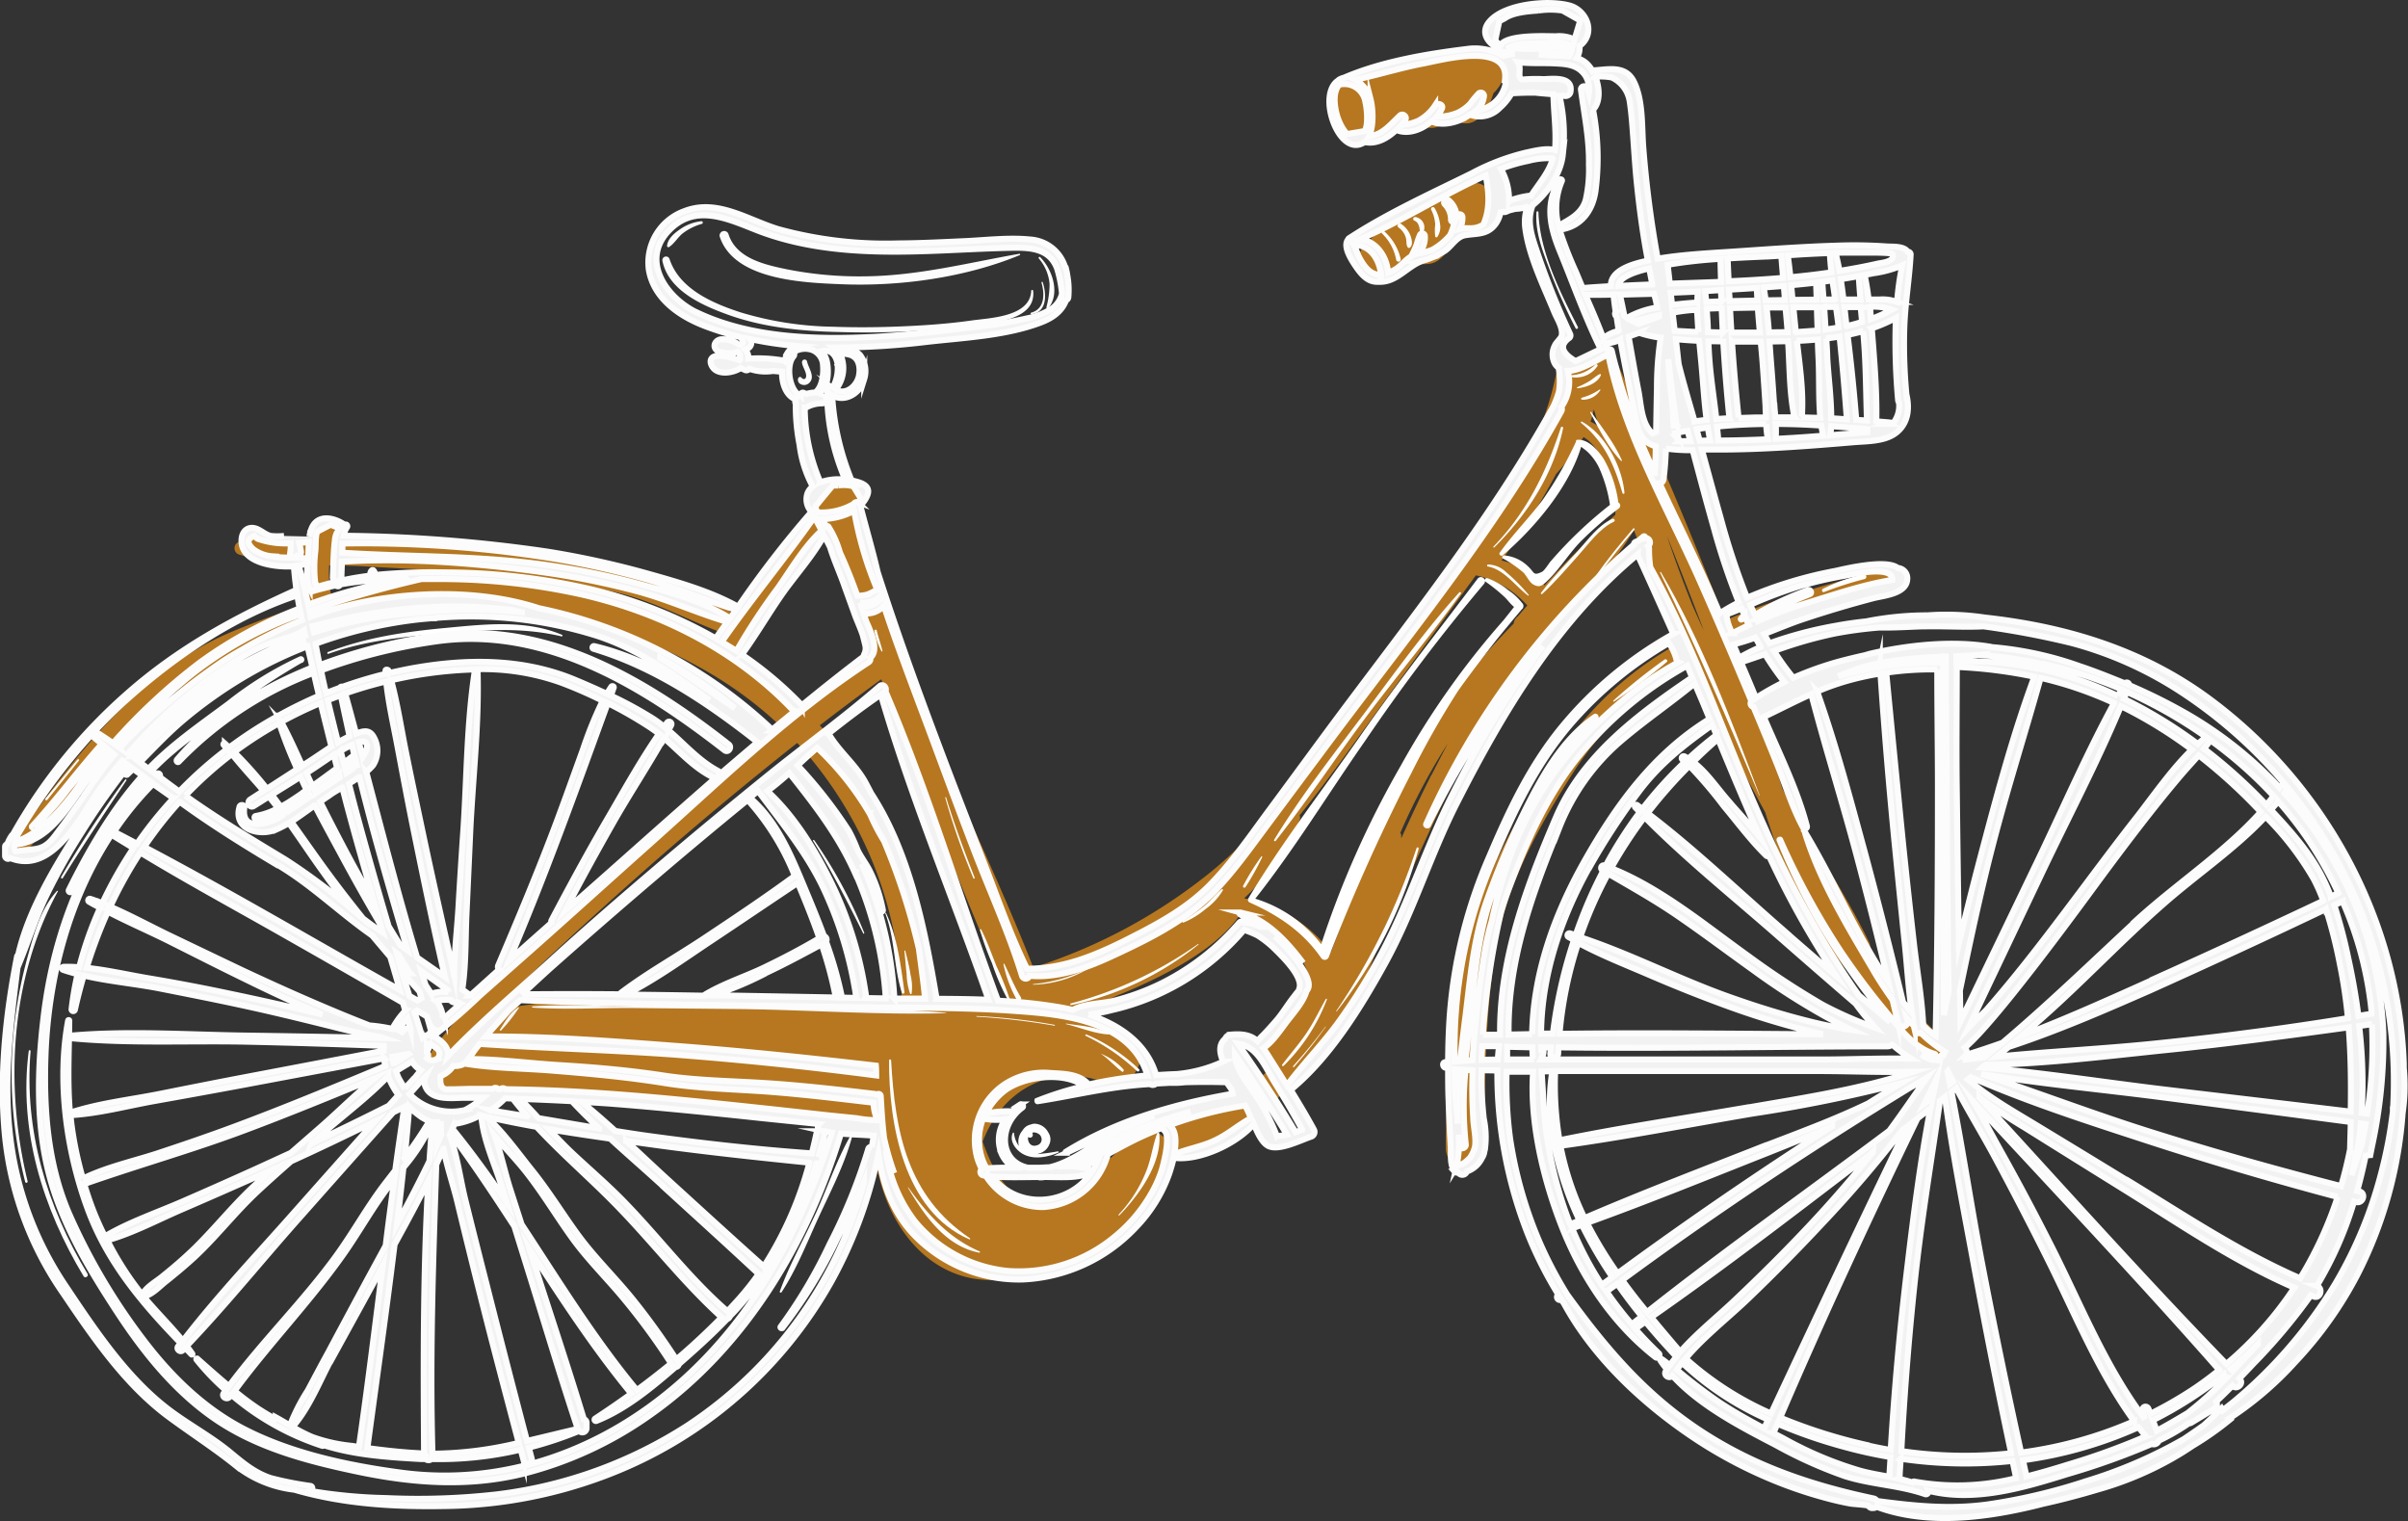 <?xml version="1.0" encoding="iso-8859-1"?>
<svg xmlns="http://www.w3.org/2000/svg" viewBox="0 0 399.77 252.54"><rect x="0" y="0" width="399.77" height="252.54" fill="#333333" stroke="none"/><defs><style>.cls-1{isolation:isolate;}.cls-2{fill:#b67720;mix-blend-mode:multiply;}.cls-3{fill:#451900;}.cls-4{fill:#fff;}.cls-5{fill:#f7f7f7;}.cls-6{fill:#f2f2f2;stroke:#fcfcfc;stroke-miterlimit:10;}.cls-7{fill:#fcfcfc;}</style></defs><title>quartier</title><g class="cls-1"><g id="BACKGROUND_2" data-name="BACKGROUND 2"><path class="cls-2" d="M526.45,380.81a179.55,179.55,0,0,1-14.25-15.32,1.76,1.76,0,0,0,.58-2.17c-3.87-8-9-15.49-13.22-23.31l-1.19-2.19c-1.09-3.58-2.13-7.17-3.31-10.7-1.53-4.58-3.17-9.14-4.87-13.67,8.07-3.54,16.82-6,25.6-8.4,2.23-.61,1.43-4.08-.84-3.52-8.79,2.19-17.77,4.7-26.11,8.35-5.68-14.82-12-29.41-18.4-43.9a1.39,1.39,0,0,0-2.15-.36,6.25,6.25,0,0,1-3.54,2.36.88.88,0,0,0-.33.24c-.22-1.8-3-2.5-3.39-.46-2,11.23-7.51,20.16-14.12,29.26-7,9.62-14.11,19.17-21.17,28.74s-13.63,19.06-23,26.45A90.46,90.46,0,0,1,374,367.49C364.16,342.16,350,318,345.41,291l.48-.28a1.56,1.56,0,0,0-.27-2.84,8,8,0,0,0-5.87.36.69.69,0,0,0-.39.19,9.05,9.05,0,0,0-2,1.55,1.59,1.59,0,0,0,0,2.34c-2.69,3.31-4.8,7.22-7.43,10.54-1.83,2.3-3.47,4.38-5,6.56-9.38-8-25.1-9.71-36.86-10.84-7.5-.72-15-1-22.56-1.41-2.46-.12-5.07-.38-7.72-.62a13,13,0,0,0,.2-1.87,1.2,1.2,0,0,0-2-.9,8.7,8.7,0,0,0-1.57,2.51,43.57,43.57,0,0,0-12.2.51,1.11,1.11,0,0,0-.06,2.13,40.84,40.84,0,0,0,11.23,1.72,26.51,26.51,0,0,0,.31,6.42c-4.26,1.34-8.44,2.9-12.48,4.56-15.68,6.45-26.46,21-36.06,34.41-.87,1.21,1,2.71,2,1.67,6.23-6.17,11.66-13,17.5-19.56,6.25-7,13.31-11,22.05-14.16,17-6.1,33.84-9.2,51.53-4.37,12.76,3.48,24.34,8.82,33.74,17.75-8.11,6.51-16.1,13.17-23.88,20.08q-9.15,8.12-17.89,16.67c-5.62,5.48-11.76,11-16.2,17.47-.59.88.58,1.64,1.32,1.1,1-.71,1.93-1.47,2.87-2.24a3.06,3.06,0,0,0,.65.82l-.42.15a2.79,2.79,0,0,0-1.46,1.22c-.32.15-.64.31-1,.48a2.23,2.23,0,0,0,.4,4.06c5.14,1.91,11.34.91,16.74.86h2.45c7.62,2,15.91,1.94,23.67,2.81,9.49,1.06,18.93,2.37,28.33,4h.06c-.3,11.1,6.4,23.72,18.25,24.48a30,30,0,0,0,30.64-20.43,3,3,0,0,0,.09-1.47,1.45,1.45,0,0,0,1.42.64c9.8-1,19.11-10.64,24.71-18.12a64.11,64.11,0,0,0,9.54-19c3.57-7.23,6.72-14.66,10.26-21.9a106.92,106.92,0,0,1,14.83-23.28c5.85-6.77,11.58-13.31,16.37-20.85,2.37,6.28,5,12.48,7.71,18.6a55.84,55.84,0,0,0-19.91,18c-5.88,9-11.91,18.48-14.53,29a151.35,151.35,0,0,0-4.51,36.93c0,4,6.11,4.2,6.23.17.35-11.22.21-22.34,2.11-33.45,1.86-10.82,7.14-20.13,12.95-29.27A53.14,53.14,0,0,1,483.08,317c.43.92.84,1.85,1.27,2.77q5.23,11.14,11.15,21.91c2.1,6.63,4.45,13.13,8.29,19.07,5.47,8.49,12.86,15.48,20,22.5C525.46,384.85,528.09,382.43,526.45,380.81Zm-59.38-106c.29,1,.58,2,.88,2.94a6.79,6.79,0,0,0-1.43-.88A13,13,0,0,0,467.07,274.82ZM322,313.89a88.66,88.66,0,0,0-39.12-11.4,83.31,83.31,0,0,0-25.4,3.4,19.15,19.15,0,0,1-.37-5.18c2.17.05,4.31.08,6.34.2,7.06.41,14.12.73,21.16,1.3a125.71,125.71,0,0,1,20.7,3.12c6.3,1.58,11.72,4.67,17.72,6.85C322.72,312.73,322.38,313.3,322,313.89Zm2.76,1.69a15.12,15.12,0,0,0,1.49-2.69c1.35-2.62,3.44-4.71,5.26-7,2.93-3.7,6.47-8,8.19-12.65,1.09,5.45,3.57,10.9,5.34,16,.72,2.1,1.48,4.19,2.23,6.28a2.59,2.59,0,0,0-.7.36q-5.46,4.22-10.86,8.48A68.14,68.14,0,0,0,324.8,315.58Zm10.39,57c-16.73-.54-34-1.11-50.56,2,3.14-3,6.19-6.19,9.33-9.13q8.6-8,17.47-15.79,11.46-10,23.42-19.46c.64.69,1.27,1.41,1.89,2.14a66.1,66.1,0,0,1,15.44,39.8,2.7,2.7,0,0,0,.22.94C346.64,372.88,340.88,372.78,335.19,372.6Zm3.4-45.29q5.06-3.9,10.21-7.65c1.3,3.57,2.64,7.13,4,10.68q8.35,21.9,17.61,43.43a1.94,1.94,0,0,0,.39.61c-4.66-.54-9.36-.88-14.07-1.11a2.34,2.34,0,0,0,.17-1A71.28,71.28,0,0,0,338.59,327.31Zm78,47c-1.41,2.42-3.89,4.94-4.58,7.64a1,1,0,0,0,1.2,1.21,2.36,2.36,0,0,1-1.06,2.21c-.69.72-1.42,1.41-2.18,2.06s-1.4,1.12-2.13,1.63a2.09,2.09,0,0,0-.88.19l-9.86,4.52a1.84,1.84,0,0,0-.74,2.73h0a3.21,3.21,0,0,0-4.28-1.37,22.26,22.26,0,0,0-5.1,3.94,3,3,0,0,0-2.58,1.26c-2.56,3.36-6.52,6.93-11.15,5.72-4.28-1.12-6.24-5.89-7.6-9.61l0-.06c3-7.81,9.83-12.21,18-10.49.81.21,1.62.42,2.42.66,5.72,1.68,8.22-6.79,2.68-8.81a24.76,24.76,0,0,0-5-1.24c-1.66-.37-3.33-.72-5-1a59.37,59.37,0,0,0,9.26-3.36c6.24-2.53,15.88-7.07,20.14-13.11,3.52,1.71,7.45,3.24,9.9,6.43a8.81,8.81,0,0,1,1.66,3.31C418.52,370.57,417.62,372.52,416.56,374.34Zm23.54-38.78c-1.75,3.47-3.39,7-5,10.54,0-.18,0-.35,0-.52a.5.5,0,0,0-.17-.37,106.25,106.25,0,0,1,7.89-14.86C441.89,332.07,441,333.8,440.1,335.56Zm14.3-26.3,0,0h0l-.29.33a1.4,1.4,0,0,0-.33.84,112,112,0,0,0-21.26,30.32c-3.63,7.72-5.9,16.24-9.11,24.23A23.56,23.56,0,0,0,409.05,356s0,0,0-.05A38.4,38.4,0,0,0,418.21,343a1,1,0,0,0,0-.78c2.95-3.63,5.75-7.43,8.58-11.34,6.89-9.5,13.76-19,20.69-28.5a16,16,0,0,1,8.54,5C455.47,308,454.93,308.63,454.4,309.26Zm16.22-16.86c-4.1,3.71-8,7.59-11.72,11.68a14.68,14.68,0,0,0-7.14-4.12,117.33,117.33,0,0,0,9.06-14.37,35.35,35.35,0,0,0,4.54-6.12c2.76,1.65,4.08,5.63,4.82,8.52A12.81,12.81,0,0,1,470.62,292.4Zm12.73,14.78c-1.48-3.73-2.87-7.47-4.14-11.32,2.06,5.21,4.11,10.42,6.09,15.66h0C484.63,310.08,484,308.63,483.35,307.18Z" transform="translate(-202.46 -206.87)"/><path class="cls-2" d="M447.41,216.21a8.14,8.14,0,0,0-3-.58,27.71,27.71,0,0,0-14.88,4l-.14,0a1.42,1.42,0,0,0-1.33-.53c-7.55.75-2.41,15.18,3.85,10.3a3.73,3.73,0,0,0,.36-.32,3,3,0,0,0,1.43,0,13.35,13.35,0,0,0,4.28-1.81c1.18,1.18,3.59,1.16,4.43-.43a3.48,3.48,0,0,0,.65-1.36,3,3,0,0,0,4.67,1.2,8.92,8.92,0,0,0,2.65-4.32,6.8,6.8,0,0,0,1.39-1.86C453.32,217.4,449.49,214.53,447.41,216.21Z" transform="translate(-202.46 -206.87)"/><path class="cls-2" d="M445.87,237.44a43.6,43.6,0,0,0-9.37,4.48c-2.45,1.47-5.26,3.08-7.09,5.33a2.1,2.1,0,0,0-.55.62,2.63,2.63,0,0,0-.83,1.93,3.92,3.92,0,0,0,3.75,4.12c2.76.26,3.58-2.3,5.6-3,1.06-.36,2.27,0,3.36-.55a4.56,4.56,0,0,0,2.21-2.48c.18-.46.74-2.92.2-2.63.43-.24,1.89.19,2.44.17a5.59,5.59,0,0,0,2.22-.43C452.21,243.23,450.89,235.92,445.87,237.44Z" transform="translate(-202.46 -206.87)"/><path class="cls-3" d="M338.1,334.66a0,0,0,0,0,0,0A0,0,0,0,0,338.1,334.66Z" transform="translate(-202.46 -206.87)"/><path class="cls-4" d="M337.64,346.36c-.08-.12-.27,0-.2.1,3.08,4.94,5.73,10.15,8.33,15.36.06.11.21,0,.17-.09A77,77,0,0,0,337.64,346.36Z" transform="translate(-202.46 -206.87)"/><path class="cls-4" d="M349.56,358.43c0-.09-.16,0-.13.07,1.62,4.23,1.39,8.87,2.75,13.16a.22.22,0,0,0,.43-.11C352,367.11,351.46,362.53,349.56,358.43Z" transform="translate(-202.46 -206.87)"/><path class="cls-4" d="M353.63,368.73c-.2-1.36-.54-2.66-.87-4,0-.11-.17-.06-.16,0,.15,1.28.23,2.56.38,3.84a10.77,10.77,0,0,0,.57,3.25.14.14,0,0,0,.25,0A8.18,8.18,0,0,0,353.63,368.73Z" transform="translate(-202.46 -206.87)"/><path class="cls-4" d="M378.08,398a32.48,32.48,0,0,1-3.41.46l.45-.15a2.46,2.46,0,0,0,1.54-1.45,2,2,0,0,0-.17-2,2.64,2.64,0,0,0-2.33-1.45,1.77,1.77,0,0,0-.55.13,2.1,2.1,0,0,0-1,.5,2.44,2.44,0,0,0-.4.5,1.47,1.47,0,0,0-.1.13v0a2.11,2.11,0,0,0-.2.29,2.88,2.88,0,0,0-.3,2.15,4.33,4.33,0,0,1-.81-2.14c0-.12-.17-.1-.21,0-.61,1.42.59,2.9,1.82,3.54,1.77.91,4.07.43,5.8-.32C378.28,398.16,378.19,398,378.08,398Zm-4.93-2.38a1,1,0,0,0,.18.09.46.46,0,0,0,.54-.66c-.06-.13.06-.18.22-.2a1.64,1.64,0,0,1,1,.41,1.29,1.29,0,0,1,.23.39,1,1,0,0,1-.74,1.35C373.57,397.35,373,396.38,373.15,395.64Z" transform="translate(-202.46 -206.87)"/><path class="cls-4" d="M211.92,354.77c-2.61,2.84-3.74,6.84-4.75,10.48a74.46,74.46,0,0,0-2.35,12,72.38,72.38,0,0,0,1.83,25.85.21.21,0,0,0,.4-.1c-3.85-15.8-2.88-33.69,5-48.13C212.12,354.8,212,354.69,211.92,354.77Z" transform="translate(-202.46 -206.87)"/><path class="cls-4" d="M217,418.35c-6.77-11.2-10.57-23.87-9.46-37,0-.2-.28-.2-.31,0-1.71,13.14,2.36,26.19,9.11,37.39C216.56,419.12,217.22,418.77,217,418.35Z" transform="translate(-202.46 -206.87)"/><path class="cls-4" d="M343.6,395.5c-2.22,3.92-3.7,8.34-5.55,12.44-2,4.42-4.49,8.75-6.13,13.32-.06.17.19.28.29.13,2.46-3.76,4.19-8.14,6.05-12.21,2-4.37,4.39-8.9,5.64-13.54A.17.17,0,0,0,343.6,395.5Z" transform="translate(-202.46 -206.87)"/><path class="cls-4" d="M223.23,336.3a183.39,183.39,0,0,0-10.62,16.15c-.11.18.17.36.28.18,3.41-5.47,7-10.86,10.55-16.19C223.54,336.3,223.32,336.17,223.23,336.3Z" transform="translate(-202.46 -206.87)"/><path class="cls-4" d="M295.75,312.25c-6.05-2.56-12.94-1.74-19.3-1.14-6.73.62-13.18,1.58-19.54,4-.18.07-.12.37.07.3,6.19-2.24,12.94-2.87,19.45-3.43s12.79-1,19.24.53A.13.13,0,0,0,295.75,312.25Z" transform="translate(-202.46 -206.87)"/><path class="cls-4" d="M215.28,333,210,339.44c-.16.19.17.4.32.2,1.75-2.16,3.49-4.33,5.23-6.49C215.74,333,215.43,332.77,215.28,333Z" transform="translate(-202.46 -206.87)"/><path class="cls-3" d="M407.83,382.55s0,0,0,0" transform="translate(-202.46 -206.87)"/><path class="cls-4" d="M410,356.71s0,0,.08.05c4.7,2.11,8.69,4.8,11.68,9.09a.72.72,0,0,0,1.31-.13,317.73,317.73,0,0,1,13.69-30.49,144.38,144.38,0,0,1,7.65-13.49c.24-.37.51-.73.76-1.09q2.79-3.81,5.71-7.54c1.41-1.73,2.83-3.45,4.26-5.13a.44.44,0,0,0,.2-.31.64.64,0,0,0-.18-.69,9.62,9.62,0,0,0-2.29-2.13,11.66,11.66,0,0,0-3.48-2,.32.32,0,0,0-.41.39.68.68,0,0,0-1.24-.26c-6.48,8.59-13.14,17-19.3,25.85S415.34,346.6,409.71,356A.47.47,0,0,0,410,356.71Zm.85-.64c6.57-8.32,12.18-17.53,18.25-26.22a310.84,310.84,0,0,1,19.69-26,.67.67,0,0,0,.19-.59.31.31,0,0,0,.13.19,27.56,27.56,0,0,1,3.1,2.5c.49.45,1,1.19,1.61,1.67-.57.74-1.16,1.47-1.74,2.2A135.63,135.63,0,0,0,435,334a157.25,157.25,0,0,0-13.2,29.61A22.05,22.05,0,0,0,410.89,356.07Z" transform="translate(-202.46 -206.87)"/><path class="cls-4" d="M471.13,290.27a19.65,19.65,0,0,0-2.46-7.27c-.91-1.37-2.54-3.28-4.35-3.12a.22.22,0,0,0-.21.29,62.26,62.26,0,0,1-5.54,9.68c-2.24,3-4.94,5.69-7.12,8.76-.23.32.23.67.51.43,5.21-4.44,11-11.3,13-18,.35.27.71.52,1.05.83a9.21,9.21,0,0,1,1.93,2.66,23.39,23.39,0,0,1,1.8,6.15.05.05,0,0,0,0,0,69.92,69.92,0,0,0-9.85,9.38c-.3.34-1,1.5-1.42,1.73-1.54.74-1.22.1-2.32-.89a6.4,6.4,0,0,0-4-1.83.28.28,0,0,0-.16.52,19.83,19.83,0,0,1,3.36,2.31c.55.55,1,1.62,1.66,2,1,.55,1.44.22,2.19-.47,2.15-2,3.75-4.74,5.85-6.84a59.26,59.26,0,0,1,6.19-5.34A.6.6,0,0,0,471.13,290.27Z" transform="translate(-202.46 -206.87)"/><path class="cls-4" d="M401.38,363.57a65.59,65.59,0,0,1-21.15,9.88.14.14,0,0,0,.06.27,50.66,50.66,0,0,0,21.15-10.06S401.43,363.54,401.38,363.57Z" transform="translate(-202.46 -206.87)"/><path class="cls-4" d="M363.49,412.43c-10.44-7-12.43-17.67-13.09-29.53,0-.21-.34-.23-.34,0-.05,10.5,2.42,25,13.35,29.72C363.52,412.65,363.58,412.49,363.49,412.43Z" transform="translate(-202.46 -206.87)"/><path class="cls-4" d="M365.09,414.61c-5.16-2.23-8.62-6.11-11.83-10.62,0,0-.09,0-.06.05,2.72,4.59,6.21,9.7,11.83,10.78A.11.11,0,0,0,365.09,414.61Z" transform="translate(-202.46 -206.87)"/><path class="cls-4" d="M394.93,395.08a.19.19,0,0,0-.36-.06c-.78,2.11-1,4.36-1.9,6.47a22.45,22.45,0,0,1-4.49,7c-.08.08,0,.21.12.13C391.55,405.24,395.35,400.05,394.93,395.08Z" transform="translate(-202.46 -206.87)"/><path class="cls-4" d="M391.56,384.37a29.14,29.14,0,0,0-8.76-5.78c-.12,0-.23.17-.1.23a33.72,33.72,0,0,1,8.53,5.86C391.44,384.87,391.76,384.58,391.56,384.37Z" transform="translate(-202.46 -206.87)"/><path class="cls-4" d="M389,384.43a10.08,10.08,0,0,0-3.81-2.65s0,0,0,0c1.3.87,2.31,2.06,3.56,3C388.9,384.89,389.08,384.61,389,384.43Z" transform="translate(-202.46 -206.87)"/><path class="cls-5" d="M288.51,374.11c-1.41.88-2.16,2.33-3.06,3.67-.09.14.12.26.22.13a26.27,26.27,0,0,0,2.93-3.71C288.63,374.15,288.57,374.07,288.51,374.11Z" transform="translate(-202.46 -206.87)"/><path class="cls-4" d="M422.51,377.29c-1.67,2.27-3.48,4.46-5.37,6.56-.09.1.06.25.15.15a82.68,82.68,0,0,0,5.27-6.68S422.53,377.26,422.51,377.29Z" transform="translate(-202.46 -206.87)"/><path class="cls-4" d="M437.64,347.65a108.5,108.5,0,0,1-13.37,27.09,0,0,0,0,0,.08.05,75.6,75.6,0,0,0,13.62-27A.17.17,0,0,0,437.64,347.65Z" transform="translate(-202.46 -206.87)"/><path class="cls-4" d="M422.57,372.71c-1.08,1.91-2,3.87-3.25,5.71s-2.69,3.46-4,5.2c-.11.14.12.31.24.19a30.78,30.78,0,0,0,7.18-11A.08.08,0,0,0,422.57,372.71Z" transform="translate(-202.46 -206.87)"/><path class="cls-4" d="M452.52,301.87a4.5,4.5,0,0,0-3-1.29c-.19,0-.25.3-.06.33,2.69.47,4.59,3.27,6.68,4.83.08.06.16-.05.1-.12A30.49,30.49,0,0,0,452.52,301.87Z" transform="translate(-202.46 -206.87)"/><path class="cls-4" d="M470.12,293c-2.35,1.11-4,3.42-5.67,5.3-2.09,2.3-4.3,4.52-6.16,7-.1.13.09.28.21.17,2.16-2,4.06-4.24,6-6.41,1.74-1.92,3.47-4.43,5.86-5.57C470.72,293.37,470.45,292.86,470.12,293Z" transform="translate(-202.46 -206.87)"/><path class="cls-4" d="M411.86,349.06a40.22,40.22,0,0,0-3,4.83.22.22,0,0,0,.37.24,42.19,42.19,0,0,0,2.79-5C412,349,411.91,349,411.86,349.06Z" transform="translate(-202.46 -206.87)"/><path class="cls-4" d="M444.73,305.21c-5.59,6.21-10.54,13.08-15.54,19.77-5.2,6.93-10.7,13.92-15.21,21.32a.16.16,0,0,0,.26.17c5.28-6.7,10-13.89,15.12-20.72S440,312.35,445,305.41C445.07,305.27,444.85,305.07,444.73,305.21Z" transform="translate(-202.46 -206.87)"/><path class="cls-4" d="M461.59,277.85c-2.41,7.4-5.72,14.1-11.18,19.75-.08.09,0,.22.13.14,5.45-5.4,9.84-12.17,11.42-19.78A.19.19,0,0,0,461.59,277.85Z" transform="translate(-202.46 -206.87)"/><path class="cls-4" d="M465.09,276.87a.12.12,0,0,0-.13.21c3.84,3.16,5.52,7,6.85,11.63.05.18.35.17.34,0C471.78,284.36,469,279,465.09,276.87Z" transform="translate(-202.46 -206.87)"/><path class="cls-4" d="M478.2,301.85c-.06-.08-.19,0-.14.08,5.95,12.17,11.23,24.5,16.48,37,0,0,.07,0,.06,0C489.89,326.34,485,313.42,478.2,301.85Z" transform="translate(-202.46 -206.87)"/><path class="cls-4" d="M464.42,261.16c-2.93-5.73-6.34-12.49-6.55-19a.17.17,0,1,0-.33,0c-.24,3.32,1.08,6.52,2.23,9.59a91.15,91.15,0,0,0,4.28,9.64C464.17,261.59,464.54,261.39,464.42,261.16Z" transform="translate(-202.46 -206.87)"/><path class="cls-4" d="M467.33,267.38a6,6,0,0,1-3.8,1.76c-.18,0-.19.33,0,.36a4.3,4.3,0,0,0,4.13-1.85C467.8,267.46,467.49,267.2,467.33,267.38Z" transform="translate(-202.46 -206.87)"/><path class="cls-4" d="M468,269c-.6.29-1.09.8-1.67,1.14a14.48,14.48,0,0,1-2,1,.1.1,0,0,0,0,.19c1.37-.15,3.22-.74,3.87-2.1C468.31,269.06,468.17,268.88,468,269Z" transform="translate(-202.46 -206.87)"/><path class="cls-4" d="M468,271.55a9.8,9.8,0,0,1-2.92,1.34.17.17,0,0,0,0,.33,3.36,3.36,0,0,0,3-1.5C468.24,271.62,468.13,271.48,468,271.55Z" transform="translate(-202.46 -206.87)"/><path class="cls-4" d="M466.65,275.29c-.07-.1-.23,0-.17.09,1.43,2.71,3,5.82,5.11,8a.08.08,0,0,0,.13-.09C470.52,280.5,468.38,277.81,466.65,275.29Z" transform="translate(-202.46 -206.87)"/><path class="cls-4" d="M473.61,294.6c-2.15,2.5-4.25,5.06-6.15,7.76-.1.14.13.27.23.14,2-2.6,4-5.2,6.11-7.7C473.91,294.67,473.73,294.46,473.61,294.6Z" transform="translate(-202.46 -206.87)"/><path class="cls-4" d="M367.93,367.35c-.84-2.06-1.57-4.21-2.58-6.18a.11.11,0,0,0-.2.07,45.41,45.41,0,0,0,2,5.53,38.23,38.23,0,0,0,2.67,6.15.16.16,0,0,0,.29-.11A45.42,45.42,0,0,0,367.93,367.35Z" transform="translate(-202.46 -206.87)"/><path class="cls-4" d="M371.94,372.43c-1.08-1.79-1.83-3.69-2.75-5.56,0-.08-.15,0-.14.05a20.77,20.77,0,0,0,2.19,5.88C371.47,373.26,372.2,372.87,371.94,372.43Z" transform="translate(-202.46 -206.87)"/><path class="cls-4" d="M348,311.51a.2.2,0,0,0-.38.09,12.41,12.41,0,0,0,1.17,3.36.09.09,0,0,0,.17-.06C348.68,313.75,348.27,312.65,348,311.51Z" transform="translate(-202.46 -206.87)"/><path class="cls-4" d="M359.54,339.27c0-.1-.19-.06-.16,0a117.42,117.42,0,0,0,4.68,13.4c.06.14.27,0,.21-.11C362.56,348.21,360.91,343.77,359.54,339.27Z" transform="translate(-202.46 -206.87)"/><path class="cls-5" d="M382.91,367.73a26,26,0,0,1-8.91,2.5c-.07,0-.08.11,0,.11a18.68,18.68,0,0,0,8.94-2.55S382.94,367.71,382.91,367.73Z" transform="translate(-202.46 -206.87)"/><path class="cls-4" d="M405.24,354.52c-1,.8-1.85,1.92-2.87,2.77a40.29,40.29,0,0,1-3.57,2.52.13.13,0,0,0,.12.22,13.72,13.72,0,0,0,3.64-2.22,10.36,10.36,0,0,0,2.9-3.11A.14.14,0,0,0,405.24,354.52Z" transform="translate(-202.46 -206.87)"/><path class="cls-5" d="M359.52,375c-11.34-1-22.93-.67-34.32-.87-5.62-.09-11.25-.17-16.87-.2-5.79,0-11.69-.41-17.46,0a.11.11,0,0,0,0,.21c5.78.39,11.67,0,17.46.08l16.88.16c11.41.14,22.92,1,34.32.69C359.56,375.09,359.56,375,359.52,375Z" transform="translate(-202.46 -206.87)"/><path class="cls-4" d="M377.55,377a98.93,98.93,0,0,0-12.94-1.46c-.08,0-.08.11,0,.11a111.71,111.71,0,0,1,12.9,1.49C377.59,377.12,377.64,377,377.55,377Z" transform="translate(-202.46 -206.87)"/><path class="cls-4" d="M386.55,378.41c-2.14-1.12-4.72-1.25-7.07-1.62-.06,0-.07.09,0,.1,2.32.55,4.65,1.57,7,1.7A.1.1,0,0,0,386.55,378.41Z" transform="translate(-202.46 -206.87)"/><path class="cls-4" d="M478.79,316.37a92.45,92.45,0,0,0-8.48,6.8c-.08.07,0,.22.12.16a93.83,93.83,0,0,0,8.73-6.56C479.44,316.55,479.06,316.16,478.79,316.37Z" transform="translate(-202.46 -206.87)"/><path class="cls-4" d="M511.81,302.22a29.41,29.41,0,0,0-6.72,2.4c-.29.14-.11.65.2.53A57.57,57.57,0,0,1,512,303,.39.39,0,0,0,511.81,302.22Z" transform="translate(-202.46 -206.87)"/><path class="cls-4" d="M435,249.86a8.75,8.75,0,0,0-2.72-4.58c-.24-.22-.62.11-.38.35a8.17,8.17,0,0,1,2.36,4.4A.38.38,0,0,0,435,249.86Z" transform="translate(-202.46 -206.87)"/><path class="cls-4" d="M436.59,245.9A4.06,4.06,0,0,0,435,244a.37.37,0,0,0-.39.62,3.09,3.09,0,0,1,1.26,1.78c.13.49,0,1.18.33,1.56a.23.23,0,0,0,.27.05C437.13,247.6,436.81,246.47,436.59,245.9Z" transform="translate(-202.46 -206.87)"/><path class="cls-4" d="M437.48,242.91a.31.31,0,0,0-.18.6c.66.26.84,1.09.87,1.72a.32.32,0,0,0,.58.17A1.74,1.74,0,0,0,437.48,242.91Z" transform="translate(-202.46 -206.87)"/><path class="cls-4" d="M441.52,244a6.61,6.61,0,0,0-.9-2.61.32.32,0,0,0-.56.3,6,6,0,0,1,.67,2.49,7.93,7.93,0,0,0,0,1.95.21.21,0,0,0,.33.1A2.88,2.88,0,0,0,441.52,244Z" transform="translate(-202.46 -206.87)"/><path class="cls-6" d="M249.62,295.84a10.77,10.77,0,0,1-2.2,0c-.92-.21-1.69-1-2.53-1.25-1.33-.38-2.24.47-2.33,1.83-.26,3.72,5.07,4.69,8.69,4.46.1,1.3.24,2.6.43,3.91-10.16,4.57-19.55,9.66-28,17.1a89.43,89.43,0,0,0-19.09,23.53.49.49,0,0,0-.2.18,6.6,6.6,0,0,0-.73,1.42.42.42,0,0,0-.36.43c0,.5,0,1,0,1.49a.5.5,0,0,0,.84.37c7.28,2.92,11.81-7.35,15.17-11.85,1.09-1.47,2.24-2.9,3.43-4.3l.53.41a118.65,118.65,0,0,0-7.63,10.8c-4,6.23-8.52,13.66-10.19,21.13a.14.14,0,0,0-.15.11c-1.92,9.76-3,20-2,30a55.48,55.48,0,0,0,9.67,26c4.94,7.31,10.18,15,17.34,20.36,3.76,2.79,7.64,5.26,11.3,8.2a19.17,19.17,0,0,0,9.72,4c8.29,2.43,17,2.88,25.59,2.7a77.85,77.85,0,0,0,26.93-5.36,72.16,72.16,0,0,0,36.7-32,74.34,74.34,0,0,0,7.74-21.08c.65,4.82,2.21,9.4,5.67,13.19a24.18,24.18,0,0,0,18.33,7.65A27.42,27.42,0,0,0,391,410.66a24.55,24.55,0,0,0,5.59-9c.2-.61.5-1.55.73-2.59,4.19.58,10.5-2.31,13.29-5.62.62,1.52,1.39,3.19,2.47,3.69,1.77.81,5.32-1,7-1.56a.83.83,0,0,0,.53-1.17c-1.22-2.25-2.54-4.45-3.88-6.63a.2.2,0,0,0,.09-.05c6.49-5.36,11.56-13.59,15.58-20.87,4.71-8.53,7.48-17.88,11.88-26.55,7.72-15.21,16.79-30.43,30.08-41.41a.79.79,0,0,0,0,.13c2,4.37,3.95,8.72,5.9,13.08a64.87,64.87,0,0,0-18.39,15.27c-5.36,6.47-8.85,13.87-12.12,21.55a81,81,0,0,0-6.61,26.53c-.18,2.58-.26,5.16-.27,7.74l-.48,0c-.56.07-.39.88.1.93l.38,0c0,1.82,0,3.64.08,5.45.07,2.56.21,5.11.35,7.66.08,1.39-.17,3,.67,4.14a.44.44,0,0,0,.49.12l.12.05a.78.78,0,0,0,1.36-.11.33.33,0,0,1,.06-.1,4.38,4.38,0,0,0,2.48-2.21l0,0a2.56,2.56,0,0,0,.42-1.14c0-.08.05-.15.07-.23a15,15,0,0,0-.17-5.17,59,59,0,0,1-.37-7.52c0-.17,0-.35,0-.52.87,0,1.75,0,2.62.05a72.78,72.78,0,0,0,5.27,27.67,66.22,66.22,0,0,0,4.84,9.5.5.5,0,0,0,.27.91.53.53,0,0,0,.26-.07l.48.77c4.86,8.89,12.93,16.43,21.2,22a75.73,75.73,0,0,0,13.95,7.4,73.13,73.13,0,0,0,8,2.69c1.43.39,2.88.74,4.33,1,.46.09,2.33.17,3,.35a.7.7,0,0,0,.8.38l.19,0A.84.84,0,0,0,514,457c8.49,3.18,18.64,1.83,27.75-.52,3.09-.68,6.13-1.49,9-2.35a55.25,55.25,0,0,0,14.12-6.2c.53-.34,1.07-.69,1.62-1.06a51,51,0,0,0,6.17-4.33c-.06-.05-.1-.11-.15-.16a55.53,55.53,0,0,0,11-9.4,64.35,64.35,0,0,0,10.38-14.6,69.83,69.83,0,0,0,7.45-26.72,31.31,31.31,0,0,0,.19-7.53c0-.22,0-.45,0-.68-.82-23.8-13-46.24-32.05-60.42-11.11-8.28-23.95-12.15-37.49-13.64a43.3,43.3,0,0,0-9.51-.37,51.82,51.82,0,0,0-10.19,1c-1.67.18-3.34.41-5,.72a67.29,67.29,0,0,0-11.07,2.92c-.3-.5-.58-1-.87-1.54,2.2-.85,4.39-1.79,6.59-2.51q5.7-1.9,11.52-3.43c1.6-.42,5.46-.7,5.63-3.08a1.72,1.72,0,0,0-1.57-1.95c-2-1.57-9.27.27-10.39.5a68.79,68.79,0,0,0-14.62,4.45,117.74,117.74,0,0,1-4.37-13.19c-1.07-3.8-2.1-7.6-3.14-11.41.94,0,1.87,0,2.75,0,7.5,0,15-.59,22.46-1.22,2.34-.19,5.36-.09,7.25-1.73s2-4.06,1.5-6.19a88.27,88.27,0,0,1-.35-11.15c.14-4.05.83-8,1.05-12.08a.45.45,0,0,0-.49-.47c-.62-1-2.63-.81-3.52-.88a76.77,76.77,0,0,0-8.31-.13c-5.29.16-10.59.54-15.87.9-4.57.32-9.26.5-13.8,1.26a180,180,0,0,1-2.4-18.52c-.26-3.4,0-7.81-1.58-10.92-1.41-2.76-4.34-1.94-6.9-1.8a4.77,4.77,0,0,0-1.1-1.33,4.33,4.33,0,0,0-1.47-.74,3.06,3.06,0,0,0,.46-2l.31-.23c2.39-2.15.81-5.76-2-6.5-3.48-.92-10.53-.3-13.14,2.53-1.79,1.93-.39,3.78,1.53,4.72a.51.51,0,0,0,.33.4,17.47,17.47,0,0,0,2.21.41,8.41,8.41,0,0,0-1.89.34A9.34,9.34,0,0,0,446,215c-6.69.82-14.2,2.09-20.42,4.77,0,0,0,0,0,0a2.63,2.63,0,0,0-.86.36s0,0-.06.08c-3.59,2.23-.11,12.37,3.89,10.5a2.62,2.62,0,0,0,.43-.27c1.93.45,3.82-.59,5.28-2,0,0,0,0,0,0,1.91.82,4.21,0,5.83-1.43,1.49.74,3.59.33,5-.31a10,10,0,0,0,1.38-.79,4.67,4.67,0,0,0,5-1.15,9.34,9.34,0,0,0,1.94-2.4c1.36-.08,2.67-.13,4-.1,1,.11,2,.18,2.94.26.05,2.8.45,5.61.32,8.43,0,.3-.07.56-.1.84-1.39-.43-3.67.19-4.72.4a37.39,37.39,0,0,0-9.06,3.45c-6.78,3.35-14,6.62-20.35,10.77a.36.36,0,0,0-.18.31.53.53,0,0,0-.1.06c-.71,1.19.76,3.41,1.42,4.37.82,1.2,1.91,2.53,3.5,2.5a.86.86,0,0,0,.24,0c3,.17,4.73-2.58,7.32-3.49a13.34,13.34,0,0,0,3.79-1.71c1.09-.8,1.86-2.27,3.24-2.52,2-.36,3.73,0,5.13-1.94a4.81,4.81,0,0,0,.77-1.87l.36-.09a.8.8,0,0,0,.55,0l.56-.24,1-.25a6.36,6.36,0,0,0,1.86-.32l.1.07a7.79,7.79,0,0,0-.33,3.38c.58,4.71,3.05,9.65,4.82,14,.47,1.15,1.54,2.71,1.21,4-.08.31-1,1.2-1.1,1.53a3.22,3.22,0,0,0,0,3.06,2.41,2.41,0,0,0,.67.71.56.56,0,0,0,0,.27,11.63,11.63,0,0,1,0,3.63,15.65,15.65,0,0,1-.92,2.44c-10.51,19-24.35,36.15-37.25,53.55-3.38,4.57-6.74,9.17-10.13,13.74-3.11,4.21-6.12,8.61-9.83,12.33-4,4-9,6.6-14,9.11-5.2,2.59-10.32,4.65-16.18,4.64-2.79-5.69-4.88-11.8-7.17-17.69-2.6-6.68-5.2-13.36-7.72-20.07-3.5-9.3-6.86-18.63-9.9-28.08-.85-3.66-1.94-7.35-2.88-11v0c1.36-1.57,2.3-3.24-.56-4a9,9,0,0,0-.89-.21,43.72,43.72,0,0,1-3.23-14.13h0c2.13,1.25,4.73-.34,5.33-2.72a4.41,4.41,0,0,0-.71-4c-1-1-2.47-.95-3.77-.76a5,5,0,0,0-.57-.46,127.91,127.91,0,0,0,15.48-.94c6.15-.7,13.09-1,18.93-3.23,2.28-.87,3.57-2.11,4.15-3.69a.56.56,0,0,0,.37-.44,13.35,13.35,0,0,0-.17-3.7,11.67,11.67,0,0,0-.25-1.23.3.3,0,0,0-.14-.21,6.49,6.49,0,0,0-5.77-4.49c-3.54-.36-7.31.11-10.86.27s-7.4.36-11.1.38a67.28,67.28,0,0,1-19.83-2.36c-5.09-1.53-10.15-5.13-15.62-3a9.08,9.08,0,0,0-5.9,9.76c.8,4.72,5,7.65,9.19,9.27a48.59,48.59,0,0,0,5.94,1.86c.36.37.74.79.41,1.07a1.39,1.39,0,0,1-.55.24,4.39,4.39,0,0,0-3.05-.92c-1,.16-1.48,1.31-.52,1.93a4.64,4.64,0,0,0,3.3.15l.08.08a.64.64,0,0,1,.29.78c.13.23.13.4,0,.52a11.88,11.88,0,0,0-1.44-.42,6.72,6.72,0,0,0-2.59-.26c-1.3.34-.82,1.74,0,2.32,1.05.72,2.95.46,4.18-.32.23.1.47.19.69.3a.57.57,0,0,0,.75-.19,8.07,8.07,0,0,0,3.92.36c.51.05,1,.09,1.51.11-.06,1.95.65,4,2.28,4.62a.77.77,0,0,0,0,.72s0,.05,0,.08a33.52,33.52,0,0,0,.63,6.73,19.34,19.34,0,0,0,2.19,6.91,2.86,2.86,0,0,0-.82,1,3,3,0,0,0,.35,2.91c.07.12.14.24.2.37A169.91,169.91,0,0,0,325,307.59c-4.61-2.59-10.09-4.11-15.12-5.53a149.6,149.6,0,0,0-16.62-3.63,249.33,249.33,0,0,0-33.76-2.62,4,4,0,0,1,.59-1.46.28.28,0,0,0-.33-.4l-.2.1a.51.51,0,0,0-.22-.29c-1.78-1.08-4.25-1.44-5.17.87a6.61,6.61,0,0,0-.34,1.31M429,228.63l-2.91.49a7.17,7.17,0,0,1-1-1.46,9.2,9.2,0,0,1-.82-2.27c-.31-1.41-.47-3.36.56-4.5,0,0,.09,0,.14,0a3.53,3.53,0,0,1,4.18,3C429.4,224.87,429.66,227.73,429,228.63Zm18.55-3.42a3.52,3.52,0,0,0,1.28-2.44.53.53,0,0,0-.87-.4,15.83,15.83,0,0,0-1.42,1.72,7.24,7.24,0,0,1-2.06,1.49,8.57,8.57,0,0,1-3.49.65,6,6,0,0,0,.86-1.35c.3-.67-.74-1-1.13-.52a7.58,7.58,0,0,1-2.86,2.59,8.58,8.58,0,0,1-2.76.67c.24-.28.46-.56.65-.83.39-.55-.41-1.19-.88-.74-1.64,1.55-2.93,3.23-5.13,3.43.86-1.8.62-4.74.26-6.15a5.41,5.41,0,0,0-2.54-3.21c3.8-.82,7.55-2,11.37-2.72,3.18-.62,14.3-3.65,13.48,2.76a.56.56,0,0,0,.14.44A5.65,5.65,0,0,1,447.55,225.21Zm-15.91,27.55a.67.67,0,0,0-.51-.32c-1.42-.17-2.39-1.7-3-2.83-.33-.59-.54-1.45-.92-2.09,2.84,0,4.34,2.56,4.56,5.19h0Zm17.08-8.61a4,4,0,0,1-1,.46c-1.07.31-2,0-2.89.24a4.12,4.12,0,0,0,.42-1.93.46.46,0,0,0-.85-.26,1.63,1.63,0,0,0-.11.23,3.68,3.68,0,0,0-1.26-2.71c-.43-.4-1.12.22-.68.62a3.61,3.61,0,0,1,1,2.61.4.4,0,0,0,.61.26c-.11.39-.2.78-.32,1.14a9.54,9.54,0,0,1-.44,1.09,10.72,10.72,0,0,1-2.92,2.42,11.44,11.44,0,0,1-2.28.62,3.87,3.87,0,0,0,1-3,.43.43,0,0,0-.77-.13,10.14,10.14,0,0,0-.57,1.63,16.76,16.76,0,0,1-.79,1.73.4.4,0,0,0,0,.19c-1,.52-1.73,1.58-2.68,2.17a10.32,10.32,0,0,1-1.28.66c-.16-2.72-2-5.35-4.68-5.6,5.29-2.26,10.36-5.28,15.44-7.92,1.8-.93,3.6-1.84,5.44-2.67C449.65,238.83,449.88,241.5,448.72,244.15Zm46.75,71.31a45.6,45.6,0,0,0,3.22,4.63,42.7,42.7,0,0,0-4.71,2.65c-.82-2-1.66-4-2.5-5.93C492.82,316.38,494.15,315.92,495.47,315.46Zm-4.3.61c-.31-.74-.62-1.48-.94-2.22a37.61,37.61,0,0,0,3.66-1.13c.28.52.56,1,.86,1.56A33.2,33.2,0,0,0,491.17,316.07Zm10.2-11.93a66.06,66.06,0,0,1,7.05-1.64c1.22-.21,8.37-1.93,8.2.64-4.85.76-9.81,2.49-14.5,3.92a71.66,71.66,0,0,0-7.83,2.93l-.15-.33a72.61,72.61,0,0,1,8.78-4.16c.42-.17.14-.75-.26-.68v0a51.61,51.61,0,0,0-8.85,4.13c-.27-.56-.54-1.11-.78-1.68A73.1,73.1,0,0,1,501.37,304.14Zm-9.3,4.83-.57.58c-.09.09,0,.23.13.14l.53-.52c.23.48.44,1,.67,1.46-.93.43-1.84.89-2.75,1.36h0a7.63,7.63,0,0,1-1-3.11c.84-.33,1.68-.66,2.51-1C491.72,308.24,491.9,308.6,492.07,309Zm-7.43-28.92-.53-1.94c.63-.09,1.25-.19,1.88-.27.12.73.24,1.46.39,2.17C485.83,280,485.24,280,484.64,280.05Zm-3.85-.65-.06,0a3.44,3.44,0,0,1-.21-.62c.7-.14,1.4-.28,2.11-.4.15.58.3,1.15.46,1.73-.65,0-1.3,0-1.93,0A.56.56,0,0,0,480.79,279.4Zm3.45-22.31c-.92.06-1.84.13-2.75.23l-1.44.15c-.07-.67-.15-1.34-.22-2,1.49-.06,3-.12,4.48-.2C484.27,255.87,484.25,256.48,484.24,257.09Zm.19,4.86-.94,0c-1-.06-2-.1-3-.17-.11-1-.23-2-.34-3a28.52,28.52,0,0,1,3.23-.44l.82,0C484.26,259.46,484.33,260.71,484.43,262Zm-3.67,15.23a.72.72,0,0,0,.08.22c-.17.05-.35.08-.52.12-.13-1.22-.13-2.59-.2-3.22-.28-2.39-.52-4.79-.69-7.2l0-.39c0-.06,0-.13,0-.2C479.82,270.09,480.29,273.65,480.76,277.18Zm.39-9.87c-.16-1.38-.31-2.76-.46-4.13q1.92.18,3.87.27c.14,1.55.3,3.09.43,4.58.24,2.8.42,5.7.8,8.55-.68.06-1.35.15-2,.25,0-.14-.08-.28-.11-.42C482.81,273.39,481.91,270.36,481.15,267.31ZM487.7,280c0-.77-.12-1.54-.19-2.31,2.7-.28,5.43-.41,8.17-.44a16.32,16.32,0,0,0,.28,2.54C493.21,279.91,490.45,280,487.7,280Zm6.52-22.07h.07c.09,1.39.21,2.77.34,4.15-1.57,0-3.15,0-4.72,0-.09-1.35-.16-2.71-.24-4.07Zm-4.61-1.07c0-.63-.08-1.26-.11-1.9,1.54-.09,3.09-.18,4.63-.29,0,.7.06,1.39.1,2.09Zm.4,6.73h4.76c.14,1.44.27,2.88.37,4.32.15,2.13.3,4.26.43,6.39,0,.61.06,1.24.07,1.87h-1.71l-2.87.09a1.32,1.32,0,0,0,0-.35Q490.42,269.75,490,263.58Zm7,10.74c-.15-2.31-.31-4.62-.5-6.93-.1-1.27-.19-2.55-.29-3.83l3.09-.06c.27,4.08.21,8.36,1,12.36a.82.82,0,0,0,.14.28H497.2C497.15,275.52,497.09,274.92,497.05,274.32Zm3.73-10.87c1.18-.05,2.35-.13,3.52-.24,0,1.17.07,2.33.12,3.5.13,3,0,6.37.28,9.51-1.08,0-2.16-.06-3.23-.07a.69.69,0,0,0,.19-.43C501.87,271.71,501.23,267.49,500.78,263.45Zm-.16-1.49v-.09c-.12-1.34-.26-2.68-.39-4h3.92c0,1.29.07,2.58.11,3.87C503,261.82,501.84,261.91,500.62,262Zm-.52-5.32c-.08-.81-.15-1.62-.23-2.44,1.38-.13,2.77-.26,4.15-.43,0,.95.06,1.89.08,2.83Zm2.71,22.73c-1.84.14-3.68.25-5.52.34a15.68,15.68,0,0,0,0-2.47q3.8,0,7.58.27c.09.57.19,1.13.32,1.68Zm2.49-21.55h2c.16,1.14.32,2.27.45,3.41-.72.12-1.45.23-2.18.32C505.47,260.31,505.39,259.07,505.3,257.82Zm.36,5.24c.75-.1,1.5-.21,2.24-.34.48,4.57.87,9.16,1.21,13.75-.87-.06-1.73-.13-2.59-.17,0-3.34-.48-6.88-.66-10.09C505.8,265.16,505.72,264.11,505.66,263.06Zm3.4-2.08c-.12-1-.23-2.09-.35-3.14l2,0h.7c.07.82.15,1.63.23,2.45C510.81,260.56,509.94,260.79,509.06,261Zm2.76.84c.1,1.16.19,2.32.26,3.49.22,3.78.23,7.58.37,11.36l-1.78-.11c-.36-4.55-.82-9.08-1.38-13.62l-.06-.48C510.1,262.28,511,262.07,511.82,261.82Zm-3.27-5.24c-.14-1.13-.28-2.26-.46-3.38,1-.15,2-.32,3-.51.07,1.3.17,2.59.28,3.89Zm2.81,22.1c-1.68.16-3.35.3-5,.43.07-.49.12-1,.15-1.5,2,.14,4,.31,6,.49,0,.12,0,.24,0,.36s0,.09,0,.14Zm1.53-20.88a8.83,8.83,0,0,1,3.68.47,26.16,26.16,0,0,1-3.47,1.56C513,259.15,513,258.48,512.89,257.8Zm3.8,19.41a.7.7,0,0,0-.44-.21c-.75-.08-1.5-.13-2.25-.19.09-4-.18-8-.48-12l-.27-3.44a26.61,26.61,0,0,0,4-1.74,108.52,108.52,0,0,0,.37,13.68.8.8,0,0,0,.15.39A4.64,4.64,0,0,1,516.69,277.21Zm.72-20.23a6.81,6.81,0,0,0-2.89-.4h-1.79c-.17-1.37-.39-2.73-.67-4.08.48-.1,1-.17,1.45-.28a18.14,18.14,0,0,0,4.8-1.32A46.88,46.88,0,0,0,517.41,257Zm-9-8.18c1.73,0,3.47,0,5.2,0,.22,0,3,0,3.1.25.48,1.27-1.9,1.44-2.47,1.57-2.11.48-4.23.87-6.35,1.21-.19-1-.4-2-.66-3Zm-1.27,7.78h-1.9l-.21-2.94c.56-.07,1.12-.16,1.68-.24C506.82,254.47,507,255.52,507.12,256.58Zm-.86-7.7c.06,1.07.15,2.13.27,3.19q-3.39.5-6.81.81c-.13-1.22-.27-2.43-.44-3.64Q502.78,249,506.26,248.88Zm-7,13.13c-1,0-2.07,0-3.1.05-.11-1.39-.24-2.78-.4-4.16l3.15,0C499,259.24,499.13,260.62,499.24,262Zm-.45-5.34-3.2.05c-.09-.72-.2-1.43-.33-2.14l3.34-.25C498.67,255.11,498.73,255.89,498.79,256.67Zm-2.5-7.25,1.9-.12c.08,1.23.19,2.46.3,3.69-3,.25-6,.43-9.05.56-.05-1.17-.11-2.34-.15-3.51a.67.67,0,0,0-.07-.27C492.62,249.56,495.4,249.48,496.29,249.42Zm-6.74,26.64a.91.91,0,0,0,.07.25c-.74,0-1.48.06-2.22.12-.34-3.14-.85-6.29-1.11-9.42-.1-1.15-.16-2.32-.21-3.5.83,0,1.65,0,2.47.05C488.8,267.74,489.12,271.91,489.55,276.06Zm-1.08-14L486,262c0-1.3-.11-2.6-.2-3.89l2.48-.09C488.35,259.38,488.4,260.73,488.47,262.07Zm-.22-5.18-2.52.11c-.05-.6-.12-1.2-.2-1.8l2.64-.17C488.19,255.65,488.23,256.27,488.25,256.89Zm-.15-7a.42.42,0,0,0,0,.16c0,1.2.05,2.41.08,3.61-2.83.11-5.66.2-8.5.3-.12-1-.23-2.08-.36-3.13C482.1,250.34,485.24,250,488.1,249.84Zm-9.47,36.57c.23-1.7.34-3.41.4-5.13a28.25,28.25,0,0,0,4.44.27c1.16,4.38,2.33,8.77,3.57,13.13a111.15,111.15,0,0,0,4.09,12.15,30.48,30.48,0,0,0-3.16,1.81c-.61-1.4-1.21-2.81-1.83-4.21-2.56-5.78-5.46-11.52-8.15-17.36A.75.75,0,0,0,478.63,286.41Zm-1.09-15.1c-.06,2.41-.09,4.81-.14,7.21l-.59.26c-1.89-1.67-1.88-4.82-2.36-7.2-.58-2.95-1.08-5.93-1.62-8.89l1.76-.62a18.92,18.92,0,0,0,3.57.81A55.55,55.55,0,0,0,477.54,271.31Zm-6.89-12.14c.06.09.13.16.19.24.12.79.23,1.57.36,2.35a5.52,5.52,0,0,0-2.55,1.22c-.91-2.43-1.94-4.82-3-7.21,1.55,0,3.11,0,4.67-.05.11,1,.23,1.94.37,2.91A.39.39,0,0,0,470.65,259.17Zm.8,4.05c.79,4.54,1.78,9,2.68,13.51.43,2.11,1.06,3.55,3.21,4.19,0,1.47-.08,2.95-.14,4.43a102.35,102.35,0,0,1-7.16-20.3.35.35,0,0,0-.66-.06c-.13-.4-.29-.8-.44-1.2A4.87,4.87,0,0,0,471.45,263.22Zm6.44-4,0,.14-3.41,1.24c-.3-.12-.6-.27-.89-.42C475.06,259.86,476.47,259.51,477.89,259.19Zm-.3-1.36a15.06,15.06,0,0,0-5,1.72,4.4,4.4,0,0,1-.45-.3c-.24-1.18-.48-2.37-.75-3.54l5.67-.15C477.26,256.32,477.43,257.08,477.59,257.83Zm-.83-3.82c-1.89.07-3.77.15-5.65.25.1-1.29,2.2-2.23,5.15-2.91C476.42,252.24,476.58,253.13,476.76,254Zm-9.83-29c1.23-1.23,1.13-3.58.39-5.47a9.6,9.6,0,0,1,2.71.11,5.26,5.26,0,0,1,3,4.06c.18,1.2.3,2.41.4,3.62.28,3.41.45,6.83.81,10.24.44,4.18,1,8.35,1.8,12.49-2.42.49-6.26,1.55-6.15,4.23-1.49.09-3,.18-4.46.3a.59.59,0,0,0-.2.06L464.09,252a63.17,63.17,0,0,1-2.72-7c3.57-.45,5.58-3.17,6-6.63A42.57,42.57,0,0,0,466.93,225.05Zm-15.31-10.76a2.15,2.15,0,0,1-.92-.8c.22-1.05.45-2.1.68-3.15l.89-.46c1.4-1,4-1.19,5.59-1.3a13.61,13.61,0,0,1,4,0l2.95,1.66c-.31,1-.63,2.1-.95,3.15a6,6,0,0,0-3.1-.54C459.32,212.9,452.88,212.53,451.62,214.29Zm2.29.52c-1.31-.24-1.15,0-.55-.28,1.43-.65,3.69-.45,5.25-.55.62,0,3.23-.38,4.32.28a15.76,15.76,0,0,1-1.9.31,35.79,35.79,0,0,1-4.74.39A12.64,12.64,0,0,1,453.91,214.81Zm9.48.37a2.47,2.47,0,0,1-.47,1h0c-.82-.09-1.67-.09-2.45-.12s-1.68-.11-2.56-.19c.61,0,1.22-.08,1.84-.14A16.26,16.26,0,0,0,463.39,215.18Zm-10.4,25a10.39,10.39,0,0,0-1.36-5.32,27.62,27.62,0,0,1,4.53-1.32,13.17,13.17,0,0,1,4-.44.42.42,0,0,0,.08.12l0,0c-.71,2.35-2.24,4-3.61,6.11a.92.92,0,0,0-.29,0A13.93,13.93,0,0,0,453,240.22Zm4.5,8c-.77-2.29-1.5-4.54-.7-6.95l.12-.32c2.45-2,4.67-5.25,5-8.36a28.91,28.91,0,0,0-.54-9.77l.06,0a.74.74,0,0,0,.47-.06l.45.05a.84.84,0,0,0,.82-.59c.55-2.7-2.75-2.27-4.44-2.21a26.74,26.74,0,0,0-3.6.07,1,1,0,0,1-.31-.31c-.25-.45.07-1.52-.16-2.12a2.82,2.82,0,0,0-.23-.46c2,.25,4.15.11,6,.2s3.92.13,5.2,2a4.43,4.43,0,0,1,.61,3.08c-.1-.34-.2-.69-.32-1a.53.53,0,0,0-1,.25c.55,4.2,1.41,8.22,1.33,12.49a22.54,22.54,0,0,1-.54,5.86c-.68,2.32-2.61,3.18-4.51,4.28a11.49,11.49,0,0,1,.56-7.44c.1-.23-.26-.38-.39-.18-2.42,3.89-1.63,7.7,0,11.73,2.23,5.44,4.24,11.1,6.84,16.38-1,.44-1.92.9-2.88,1.36l-1.3.62c-2.37-1.38-2.71-2.68-1-3.88a.55.55,0,0,0,.1-.62A129,129,0,0,1,457.49,248.22ZM348.61,305.83l.15.47,0,0a4.4,4.4,0,0,1-3.25,1.38l-.24-.77A4.33,4.33,0,0,0,348.61,305.83ZM294,360.07l-3.09,2.74c-1.32,1.17-2.62,2.35-3.93,3.53,6-14,11.16-28.43,16.38-42.75a68.49,68.49,0,0,1,7.11,4.09c.48.33.95.67,1.4,1-3.15,4.55-5.88,9.51-8.66,14.27-3.19,5.47-6.18,11-9.16,16.64A.56.56,0,0,0,294,360.07Zm-8.67,7.74-3.93,3.54-.9.78a.79.79,0,0,0-.2-.21l-1.09-.78c.62-4.06.51-8.33.69-12.42q.31-6.71.61-13.4c.41-9.06,1.53-18.3,1.23-27.36a38.38,38.38,0,0,1,13.93,2.25c2.28.86,4.59,1.87,6.85,3a65.88,65.88,0,0,0-3.29,8.11c-1.45,4-2.88,8-4.37,12-3,8-6.33,15.94-9.69,23.82A.54.54,0,0,0,285.35,367.81Zm54,26.85c.4.09.81.17,1.23.23-4.9,15.61-12.74,30.38-25.12,41.35-12.8,11.33-29.25,17.4-46.38,15.1-8.8-1.18-18.3-3.19-26.22-7.32-6.67-3.48-12.11-8.86-16.61-14.81a102.88,102.88,0,0,1-12.35-21c-3.49-8.15-4.15-17-3.88-25.73.4-13,3.83-26.26,11-37.12,0,0,0,.1.1.14,1.16.74,2.34,1.44,3.51,2.16a69.74,69.74,0,0,0-5.17,9.16c-.66-.26-1.32-.52-2-.74a.26.26,0,0,0-.21.47c.6.36,1.23.69,1.86,1a59.84,59.84,0,0,0-3.48,9.89,25.35,25.35,0,0,0-2.61-.07.26.26,0,0,0-.08.5c.79.27,1.6.5,2.42.71a52,52,0,0,0-1,5.84.28.28,0,0,0,.55.09q.64-2.88,1.47-5.69c4,.93,8.33,1.33,12.31,2.08,5.08,1,10.14,2,15.19,3.11s10,2.34,14.94,3.57c2.17.54,4.34,1,6.55,1.39l.34.06.5.17q-11.56-.25-23.13-.42c-9.48-.14-19.24-.82-28.69,0a.23.23,0,0,0,0,.45c9.46.88,19.18.38,28.68.56,7.71.16,15.42.41,23.13.7,0,.27-.05.54-.06.81q-11.55,2.22-23.11,4.41c-4.75.9-9.49,1.85-14.23,2.79s-10,1.53-14.7,3.09c-.46-5.12-.16-10.14-.12-15.29,0-.1-.17-.14-.19,0-1.88,10.1-.29,21.67,3.24,31.25,3.27,8.88,9,15.62,15.43,22.28l-.42.55c-.35.46.38,1.07.78.65l.38-.42,1.07,1.1c.07.07.2,0,.14-.1-.3-.44-.62-.87-.94-1.29C240,423.45,246,416,252.3,408.92q7.71-8.7,15.44-17.39l1.85-.91q-.79,5.25-1.51,10.52l-1.47,1.9c-3.06,3.92-5.43,8.3-8.35,12.32-5.49,7.56-12.22,14.13-17.8,21.63-1.76-1.48-3.47-3-5.23-4.56a.1.1,0,1,0-.15.14,40.11,40.11,0,0,0,4.88,5.1c-.12.16-.25.31-.36.48-.43.59.53,1.19,1,.6.08-.12.17-.23.26-.35a44.08,44.08,0,0,0,15.11,8.49.22.22,0,0,0,.25-.11c5.12,1.64,10.75,2,16.12,2.3.25,0,.51,0,.76,0a.76.76,0,0,0,1,0,58.58,58.58,0,0,0,14.81-1.57c.17.63.33,1.26.5,1.89a.69.69,0,0,0,1.34-.32c-.17-.63-.33-1.27-.5-1.9a63,63,0,0,0,8.36-2.77.7.7,0,0,0,1.23-.44c0-.31,0-.62,0-.93a.58.58,0,0,0-.44-.57c-2.57-8.47-5.38-16.87-8.08-25.29l-.93-2.9c5.32,8.2,10.66,16.39,16.88,23.95q-2.92,2.11-6,4.13a.22.22,0,0,0,.2.39c4.88-1.93,9.22-5.54,13.15-8.95a.56.56,0,0,0,.54-.47c2.74-2.39,5.49-4.86,8-7.48a.77.77,0,0,0,.49-.49c1-1,1.9-2.05,2.79-3.12s1.82-2.31,2.66-3.52c.55,0,1.05-.59.71-1.07A70.15,70.15,0,0,0,338,400l.19,0c.91.09,1-1.24.26-1.52.34-1.13.66-2.27.95-3.41A.67.67,0,0,0,339.4,394.66Zm-87-78.32a58.47,58.47,0,0,0-11.84,7.31c-3.66,2.73-7.48,5.38-10.88,8.43-.86.77-1.7,1.58-2.5,2.42l-1.42-1.07c2.4-2.43,4.72-4.92,7.36-7.13a74.73,74.73,0,0,1,11.6-8,70.63,70.63,0,0,1,8.86-4.14c.27,1.17.55,2.35.82,3.51-8.65,3.45-16.65,8.45-22.49,15.31-.18.22.11.55.31.33a61,61,0,0,1,22.39-14.75l.33,1.44c.17.79.38,1.58.56,2.37a72.41,72.41,0,0,0-6.79,3.34.16.16,0,0,0-.27.15,69.88,69.88,0,0,0-7.88,5.12c-.23-.22-.45-.46-.69-.67a.15.15,0,0,0-.22.2c.19.24.4.46.59.7a69.06,69.06,0,0,0-7.95,7.06c-1.1-.8-2.19-1.61-3.28-2.44a.34.34,0,0,0-.47-.49l-.08.08-.78-.59c.78-.81,1.59-1.59,2.42-2.34,3.15-2.8,6.67-5.24,10-7.78a106.3,106.3,0,0,1,12.34-8.28A.07.07,0,1,0,252.35,316.34ZM232,325.57a67,67,0,0,1,21.32-12.3v0a75.31,75.31,0,0,0-9.46,4.53c-6.71,3.8-13.89,8.89-18.83,15.1l-.15-.11A63.19,63.19,0,0,1,232,325.57Zm-7.74,6.8-.54-.39A81.67,81.67,0,0,1,239,318.26c1.06-.73,2.14-1.41,3.24-2.08a39.48,39.48,0,0,1,4.58-2.34c1.94-.83,4.33-1.17,6.12-2.35.06.29.12.59.19.89a66.79,66.79,0,0,0-21.35,12.29A65.07,65.07,0,0,0,224.25,332.37Zm30.12-21.54c11-2.91,22.09-4.13,33.22-2.67l1.5.35a75.88,75.88,0,0,0-17.57.13l-.23,0a67.66,67.66,0,0,0-16.72,3.2C254.5,311.52,254.43,311.17,254.37,310.83Zm21.7,86.76c.6,3.06,1.68,6.18,2.35,9q1.71,7.08,3.48,14.15c2.15,8.57,4.4,17.12,6.67,25.66a62,62,0,0,1-14.32,1.79c-.47-16.05.11-32,.63-48C275.29,399.3,275.68,398.45,276.07,397.59ZM275,396.9l.12-3.54c.17,0,.35.07.53.09a15.76,15.76,0,0,0,.08,1.81C275.47,395.81,275.23,396.35,275,396.9Zm12.83,13.49c.74,2.39,1.49,4.78,2.23,7.17,2.76,8.83,5.4,17.72,8.32,26.51-2.84.65-5.64,1.36-8.43,2q-3.37-12.82-6.63-25.7-1.79-7-3.56-14.13c-.85-3.37-1.36-7.49-2.65-10.95,0-.1.08-.2.13-.3C281,400,284.4,405.17,287.81,410.39Zm-.67-6.16c-.87-2.71-1.53-5.91-2.57-8.81,1.67,2,3.56,3.95,5.13,5.93,2.81,3.55,5.1,7.41,7.74,11.07,2.47,3.42,5.48,6.4,8.19,9.62a108.25,108.25,0,0,1,8.23,11.18c-1.86,1.52-3.75,3-5.69,4.42-7.15-8.62-13-18.2-19.14-27.53Zm-12.92-11q-.27,3.18-.48,6.37c-1.7,3.53-3.52,7-5.39,10.46q.57-4.68,1.07-9.37a29.29,29.29,0,0,0,4.77-7.54l.05,0A.14.14,0,0,0,274.22,393.2Zm-1.36,54.92c-3.15-.12-6.3-.47-9.43-.89,1.51-11.24,3.13-22.51,4.52-33.81,1.92-3.49,3.82-7,5.6-10.55C272.7,417.92,272.76,433.1,272.86,448.12Zm-15.15-16c2.5-4.55,5-9.09,7.49-13.65L266,417c-1.27,10-2.51,20.06-3.95,30.06l-1.29-.18a26.9,26.9,0,0,1-6.46-1.46,25.88,25.88,0,0,1-3.27-1.68C253.88,440.55,255.67,435.79,257.71,432.09Zm-7.1,11.38c-.79-.47-1.58-.94-2.38-1.38a.22.22,0,0,0-.31.15c-.86-.48-1.71-1-2.54-1.53a46.7,46.7,0,0,1-4-3c5.66-7.69,12.32-14.58,17.86-22.36,2.79-3.91,5.07-8.13,8-11.92l.67-.84c-.5,3.66-1,7.32-1.44,11l-2.84,5.23q-3.42,6.34-6.82,12.71c-1.1,2-2.18,4.06-3.27,6.1A31.4,31.4,0,0,0,250.61,443.47Zm19-44.34c.28-2.86.55-5.72.78-8.58a13.11,13.11,0,0,0,2.09,1.75,7.62,7.62,0,0,0,1.24.63A66.59,66.59,0,0,1,269.58,399.13Zm.06-11.65a19,19,0,0,1-1.05-1.73,11.42,11.42,0,0,1-.45-1.15c.42-.21.82-.47,1.21-.71s1-.6,1.47-.87a4.14,4.14,0,0,0,1.46,1.48c-.35.4-.69.81-1,1.23a.45.45,0,0,0-.14.1ZM242.81,368c-4.2-2-8.38-4-12.55-6-3.13-1.52-6.27-3.23-9.5-4.61a71.76,71.76,0,0,1,5-9c7.3,4.43,14.84,8.54,22.26,12.74q10.69,6.06,21.34,12.21c.13.45.26.89.38,1.33a13.68,13.68,0,0,0-2.16,3,26.23,26.23,0,0,0-3.79-.57C256.66,374.31,249.69,371.22,242.81,368ZM256,375.29l-1-.24q-7-1.68-14-3.14c-4.68-1-9.38-1.89-14.1-2.68-3.26-.55-6.69-1.35-10.06-1.69a81.68,81.68,0,0,1,3.52-9.33c3.4,1.77,7,3.31,10.36,5,4.3,2.16,8.59,4.34,12.92,6.44C247.69,371.64,251.79,373.54,256,375.29Zm6.13-39.41c2.38,9.65,5.17,19.23,8,28.75l-1.2-.86c-.66-1-1.31-2.09-1.95-3.14q-2.87-9.72-5.51-19.48c-.37-1.39-.72-2.79-1.08-4.18C260.94,336.62,261.52,336.26,262.08,335.88Zm-.11-5.83c.55-.14,1-.13,1.18.12.45.54.07,1.47-.52,2.34Zm8.55,38.38c-.63-.68-1.25-1.37-1.87-2.06-.12-.41-.26-.83-.38-1.25l.34.25C269.24,366.39,269.87,367.42,270.52,368.43Zm-15.85-27.84c1.65,3.18,3.37,6.3,5,9.33,1.9,3.51,3.88,7,5.91,10.46.13.44.25.88.38,1.31l-1.47-1c-.61-.44-1.21-.89-1.81-1.35-2.11-2.62-4.18-5.29-6.16-8s-3.82-5.37-5.75-8.05C252.11,342.43,253.4,341.5,254.67,340.59Zm-4.81,1.25-.06,0-.26-.34c1.37-.72,2.67-1.63,3.94-2.45l.32-.22.12.26C252.57,340,251.22,341,249.86,341.84Zm11-7.31a9.48,9.48,0,0,1-.95.67c-.05-.21-.1-.41-.16-.62.58-.46,1.15-.94,1.7-1.42.06.22.1.44.16.66A8.6,8.6,0,0,1,260.83,334.53Zm-1.37-1c-.18-.68-.36-1.36-.53-2a19.62,19.62,0,0,1,1.88-1c.12.55.25,1.11.38,1.66Zm-.25,4.09c.29,1.09.56,2.18.85,3.26,1.4,5.24,2.9,10.45,4.41,15.65-1.27-2.17-2.53-4.35-3.74-6.57q-2.69-5-5.19-10c.48-.34,1-.69,1.46-1C257.66,338.52,258.42,338.08,259.21,337.63Zm-4.4.91,0-.09-.08-.17q2-1.36,3.95-2.85c0,.16.09.32.13.48Zm-.54-1.15c-.35-.72-.69-1.44-1-2.17l1-.66c.54-.33,2-1.36,3.52-2.36.18.73.37,1.45.56,2.18C257,335.42,255.67,336.42,254.27,337.39Zm-.9.62c-1.38.92-2.84,2-4.38,2.8-.5-.67-1-1.34-1.5-2l4.81-3C252.64,336.55,253,337.28,253.37,338Zm-6.68-.19a67.94,67.94,0,0,0-5.43-6.08l.6-.45a66.45,66.45,0,0,1,6.87-4.37,73.24,73.24,0,0,0,3,7.64Zm-.49.31-2.28,1.47c-.65.43-.1,1.5.58,1.09l2.51-1.58c.46.56.92,1.12,1.36,1.71.06.07.11.15.17.23a12.18,12.18,0,0,1-3.7,1.29c-.31.05-.25.54.06.54a9.57,9.57,0,0,0,4.17-1.11c.09.14.19.27.29.4a9,9,0,0,1-1,.63c-1.4.71-6,2.28-5.42-1.88.06-.45-.67-.55-.79-.12-1.11,3.8,3.29,5,6.14,3.77a22.3,22.3,0,0,0,2.06-1.06c1.93,2.72,3.78,5.51,5.73,8.21,1.42,2,2.87,3.89,4.36,5.8a98.93,98.93,0,0,0-10.64-7.93c-5.24-3.17-10.45-6.29-15.48-9.8l-1.16-.83a64.57,64.57,0,0,1,7.72-6.91C242.6,334.11,244.45,336.08,246.2,338.13Zm2.36,12.38c5.31,3.17,9.75,7.45,14.74,11.06l.87.62c1,1.19,2,2.37,3,3.55q.81,2.75,1.6,5.49c-14.13-7.93-28.13-16.19-42.45-23.76a65.72,65.72,0,0,1,5.86-7.47l.06,0C237.52,343.79,243,347.19,248.56,350.51ZM270,377.6l-.16,0a.55.55,0,0,0-.27.89,3.27,3.27,0,0,0-1-.62,9.83,9.83,0,0,1,1.26-1.68l.27-.28c.19.63.37,1.27.55,1.91A.63.63,0,0,0,270,377.6Zm.33,4.23c-.45.26-.88.6-1.25.85s-.76.45-1.14.7h-.13c-.08-.35-.14-.7-.19-1.06l2.7-.5Zm-53.79,21.56c8.76-3.08,17.7-5.59,26.42-8.85,7.33-2.74,14.57-5.71,21.8-8.7-3.11,2.51-6,5.43-9,8.05l-5,4.36-5.65,2.59q-6.13,2.78-12.32,5.47c-4.23,1.85-8.84,3.4-12.81,5.74a.33.33,0,0,0-.11.09c-.64-1.29-1.24-2.6-1.78-3.94-.63-1.58-1.17-3.19-1.66-4.8Zm-.32-.87a59.94,59.94,0,0,1-1.91-9.15c-.06-.46-.1-.92-.14-1.38,4.59-.25,9.22-1.49,13.74-2.31,5-.89,9.9-1.78,14.84-2.7l23.47-4.41a11,11,0,0,0,.2,1.26c-8.39,3.5-16.79,7-25.31,10.16-4.2,1.56-8.43,3-12.7,4.41C224.36,399.7,220.08,400.64,216.23,402.52Zm4.08,10.25c4.13-1.18,8.11-3.28,12.06-5q6.45-2.79,12.87-5.64l2.41-1.09c-.94.84-1.89,1.66-2.81,2.51-3.53,3.25-6.5,7-9.91,10.37-1.81,1.78-3.74,3.43-5.71,5-1,.79-2.57,1.68-3.12,2.88l-.57-.7a51.31,51.31,0,0,1-5.27-8.38Zm9.57,6.93c1.71-1.35,3.39-2.75,5-4.24,3.62-3.39,6.65-7.34,10.28-10.73,1.85-1.73,3.74-3.41,5.64-5.08,4.67-2.13,9.31-4.35,13.92-6.62q-6.84,7.68-13.66,15.37c-6.12,6.92-12.58,13.74-18.23,21.06-2.07-2.53-4.42-4.84-6.52-7.36C227.64,421.86,228.93,420.46,229.88,419.7Zm24.31-23,1.89-1.66c3.56-3.12,7.55-6.09,10.83-9.52a12.36,12.36,0,0,0,1.71,3.13L267,390.43Q260.64,393.63,254.19,396.67Zm16.25-24.51c-.42-1.33-.83-2.68-1.24-4,1,1.1,1.94,2.19,2.91,3.28l.33,1.1a7.58,7.58,0,0,0-.67.38Zm1.28-6.37c-3.07-10.21-5.72-20.51-8.44-30.81a8.92,8.92,0,0,0,1.12-1.09,4.48,4.48,0,0,0,.19-4.57c-.71-1.39-1.64-1.21-3-.71h0c-.6-2.22-1.19-4.43-1.81-6.65a69.6,69.6,0,0,1,6.8-2c.38,3.64,1.22,7.27,1.89,10.86.89,4.74,1.78,9.47,2.74,14.19,1.63,8,3.29,16.06,5.13,24Zm-11.23-36.71a20.35,20.35,0,0,0-1.9,1c-.58-2.34-1.16-4.69-1.71-7,.72-.29,1.44-.56,2.17-.82C259.49,324.52,260,326.8,260.49,329.08Zm-3,1.7c-1.31.84-2.58,1.74-3.84,2.55l-1,.62c-1.11-2.45-2.21-4.91-3.49-7.26a67.79,67.79,0,0,1,6.54-3.15C256.28,326,256.87,328.37,257.47,330.78ZM227.87,337l3.38,2.39a66.58,66.58,0,0,0-5.91,7.34l-.14.2c-1.23-.65-2.46-1.3-3.69-1.93a.31.31,0,0,0-.16,0A53.87,53.87,0,0,1,227.87,337Zm84.63,66.78c5.31,4.85,10.64,9.67,15.9,14.58a46.77,46.77,0,0,1-3.16,4c-.67.75-1.35,1.48-2,2.2-6.17-5.35-11.09-11.91-16.75-17.78-3-3.16-6.41-6-9.55-9-1.15-1.12-2.25-2.29-3.35-3.46,3.38.58,6.78,1.08,10.17,1.57C306.63,398.53,309.63,401.12,312.5,403.75Zm-6.1-7.51,3,.41c9.12,1.29,18.28,2.27,27.44,3.2a60,60,0,0,1-7.58,17.24c-5.43-4.84-10.79-9.76-16.17-14.66C310.85,400.41,308.64,398.31,306.4,396.24Zm31.94-2a.59.59,0,0,0-.26.39c-.25,1.23-.54,2.46-.85,3.68-9.11-.64-18.19-1.67-27.24-2.91-1.8-.25-3.59-.53-5.39-.82-1.83-1.66-3.69-3.3-5.6-4.83,1.73.1,3.47.2,5.21.33,8.19.65,16.37,1.48,24.54,2.36l9.74,1A.57.57,0,0,0,338.34,394.26Zm-36.42-.08-10.06-1.7c-1-1.08-2-2.16-3.05-3.19,2.86.09,5.73.22,8.59.37C298.84,391.21,300.36,392.71,301.92,394.18Zm-11.94-2q-3.08-.51-6.16-1a12,12,0,0,0,2.49-2l1.27.05C288.35,390.25,289.16,391.21,290,392.16Zm1.6,1.78c4.43,4.77,9.43,9,13.92,13.7,5.67,5.9,10.68,12.38,16.76,17.88q-3.61,3.69-7.52,7c-2.16-3.32-4.45-6.55-6.93-9.64-3-3.79-6.56-7.18-9.42-11.1-2.59-3.55-4.85-7.27-7.61-10.69-2.33-2.89-4.74-6.32-7.56-8.86Q287.36,393.19,291.58,393.94Zm-5.78,10,.78,2.51c-2.85-4.2-5.81-8.31-9-12.23l.34-.81a12.11,12.11,0,0,0,3.74-1.16l.54-.22.19.29C282.72,396.21,284.67,400.34,285.8,404Zm-6.12-12.83a9.9,9.9,0,0,1-6.73-.8,9.29,9.29,0,0,1-2.5-1.85l1.51-1.71a.6.6,0,0,0,.15-.31l1-.9a2,2,0,0,0,0,1.73c1,2.36,4.52,1.81,6.52,1.81l3,0A15.33,15.33,0,0,1,279.68,391.13Zm-4.94-8.34a1.28,1.28,0,0,1-1.37-.27.65.65,0,0,0,.13-.67l-.18-.59a.46.46,0,0,0,.28-.59c-.09-.25-.23-.34,0-.49s.27,0,.48.1a8.11,8.11,0,0,1,1,.73A1.06,1.06,0,0,1,274.74,382.79Zm-1.23-4.1a1.45,1.45,0,0,0-.9.38l-1.32-4.17.39-.29,1.66,1c.1.35.21.7.31,1.06a947.62,947.62,0,0,1,.68,1l.12.05C274.13,378,273.81,378.34,273.51,378.69Zm.56-6.87-.95-1.45c-.24-.76-.47-1.52-.7-2.28l4.43,3.17.06.29A6.57,6.57,0,0,0,274.07,371.82Zm3.2,1.07a.74.74,0,0,0,1,.29,5,5,0,0,1,.68.29c-.89.76-1.77,1.54-2.63,2.33a.53.53,0,0,0-.37-.34s0,0,0-.06a5.5,5.5,0,0,0-.86-2.15,1,1,0,0,0-.2-.2A6,6,0,0,1,277.27,372.89Zm1.3-15.38c-.22,3.66-.69,7.47-.71,11.19-1.74-7.8-3.52-15.59-5.17-23.42-.95-4.52-1.91-9-2.83-13.57-.8-3.95-1.4-8-2.46-11.92A69.1,69.1,0,0,1,281.32,318c-1.37,8.77-1.35,17.9-1.94,26.75Q278.94,351.12,278.57,357.51Zm25.62-13.93c2.72-4.79,5.78-9.41,8.49-14.2,2.76,2.36,5.17,5.17,8.5,6.68q-6,5.25-12,10.58-6.44,5.73-12.9,11.43C298.82,353.19,301.48,348.37,304.19,343.58Zm9.23-15.5c.15-.28.32-.56.47-.84a.4.4,0,0,0-.67-.43c-.17.23-.32.47-.49.7a20.59,20.59,0,0,0-1.86-1.36,65.05,65.05,0,0,0-7-3.81c.15-.43.31-.87.47-1.31.09-.23-.25-.37-.39-.17-.26.38-.5.78-.74,1.18-1.72-.8-3.46-1.57-5.19-2.29-8.85-3.73-18.56-3.59-27.88-1.82-1,.2-2.05.42-3.06.66-.05-.14-.08-.28-.13-.42s-.51-.25-.49.05,0,.34,0,.51a72.91,72.91,0,0,0-7.12,2.14.36.36,0,0,0-.46.17q-1.15.42-2.28.87c-.09-.35-.18-.7-.26-1.05-.2-.9-.4-1.8-.58-2.71a91.39,91.39,0,0,1,19-4.8c18.06-2.63,34.37,7.45,48,18.07.63.48,1.28-.56.66-1-13.46-10.58-29.94-20.46-47.77-18.14a90.13,90.13,0,0,0-20.12,5c-.24-1.18-.46-2.36-.68-3.55a73.86,73.86,0,0,1,16.33-3.95c.94-.12,1.89-.2,2.84-.28l.47,0a.42.42,0,0,0,.2-.05,69.67,69.67,0,0,1,27,3c6.75,2.23,12.75,6.38,18.55,10.67-5.92-3.87-12-7.3-19.12-9-.29-.06-.42.36-.14.44,10.08,3,19.07,9.07,27.24,15.51-2.07,1.75-4.14,3.51-6.19,5.28a.55.55,0,0,0-.32-.49C318.57,333.23,316.15,330.43,313.42,328.08Zm-1.36-12a75.43,75.43,0,0,1,12.4,8.35c-3-2.06-6-4.1-9-6.15C314.32,317.52,313.19,316.78,312.06,316.08Zm-20-8.21c-8-2.66-17.4-2.86-25.49-1.74a61.23,61.23,0,0,0-12.54,3.13c-.06-.32-.12-.65-.19-1A189.43,189.43,0,0,1,272.42,303l0,0,3.75,0a108.28,108.28,0,0,1,23,2.59c13.25,3.06,25.74,9.42,35.12,19.38l.05,0c-1.29,1.06-2.6,2.11-3.88,3.18a.63.63,0,0,0-.22-.54A79.68,79.68,0,0,0,292.09,307.87Zm33.56,7.68c2.29-3.16,4.28-6.55,6.49-9.76s5.24-6.5,7.15-10c.35.63.7,1.26,1,1.91.68,2.21,1.7,4.42,2.41,6.5L344.4,309c.24.7.85,2,1.29,3.31.14.56.29,1.12.42,1.68a2.14,2.14,0,0,1-.17,1.47.55.55,0,0,0-.07.37c-3.5,2.65-6.92,5.38-10.3,8.14a.91.91,0,0,0-.08-.13A62.09,62.09,0,0,0,325.65,315.55Zm22.48-10.73c-.63.19-1.16.61-1.82.78a6.16,6.16,0,0,1-1.48.16c-.84-2.36-1.76-4.69-2.81-7l-.07-.14a16.39,16.39,0,0,0-1.95-4.37.23.23,0,0,0-.28,0c-.22-.35-.53-.78-.83-1.23a11.43,11.43,0,0,0,5.4-1.37A59.36,59.36,0,0,0,348.13,304.82Zm-3.95-17.2,1.26,2.06-.51.56a.58.58,0,0,0-.71.28,10.68,10.68,0,0,1-5.93,1.4h-.06a2.32,2.32,0,0,1-.35-1q1.42-1.74,2.86-3.46l.89,0A5.81,5.81,0,0,1,344.18,287.62Zm0-21.58c1,.64,1.13,2.06.92,3.14-.33,1.78-2.22,3.36-3.88,2.36a5.61,5.61,0,0,0,.86-5.67c0-.09-.1-.17-.15-.26A4.17,4.17,0,0,1,344.16,266Zm-2.62,1.48a6.66,6.66,0,0,1-.82,3.67.57.57,0,0,0-.73.87l.08.06a.4.4,0,0,0-.33.42v.11a.23.23,0,0,0-.08-.09,7.39,7.39,0,0,0-.89-.35l.1-.11c1.06-1.26,1.19-3.46.92-5a3.81,3.81,0,0,0-.9-1.93C340.48,264.74,341.38,266,341.54,267.52Zm-23.35-8.77c-5-2.38-9.48-8.57-4.69-13.59,4.42-4.63,9.87-1.93,14.82,0,8.62,3.31,18,3.68,27.13,3.41,4.81-.14,9.62-.45,14.43-.56,3.28-.08,6.81-.1,8.1,3.48a20.16,20.16,0,0,1,.8,4.12,4.31,4.31,0,0,1-1.69,2.49,11.86,11.86,0,0,1-4.07,1.6,73.6,73.6,0,0,1-9.11,1.49c-5.41.67-10.83,1.29-16.28,1.59C338,263.28,327.1,263,318.19,258.75Zm15,6.79a.27.27,0,0,0,0,.12,4.36,4.36,0,0,0-.49,1.14.64.64,0,0,0-.24-.1,24.62,24.62,0,0,0-5.75-.3,1.89,1.89,0,0,0-.55-1.52l0,0,.3-.13a1,1,0,0,0,.5-1.61,63.36,63.36,0,0,0,7.91,1.17A2.58,2.58,0,0,0,333.15,265.54Zm2.24,6.91a.39.39,0,0,0-.44-.1c-1.58-1.2-2-4.92-.78-6.33a.52.52,0,0,0,0-.69,3.55,3.55,0,0,1,3.2-.33,2.85,2.85,0,0,1,1.7,2.59c.12,1.38-.16,3.68-1.36,4.45-.12,0-.23,0-.36,0a7.21,7.21,0,0,0-1,.2,2.3,2.3,0,0,1-.45-.14A.35.35,0,0,0,335.39,272.45Zm.67,2.19a5.31,5.31,0,0,1,2.85-.82.63.63,0,0,0,.64-.56.42.42,0,0,0,.22-.15,36.33,36.33,0,0,0,3,13.38,9.1,9.1,0,0,0-4.26.47.56.56,0,0,0,0-.33A31.52,31.52,0,0,1,336.06,274.64Zm1.59,18.07c.39.74.78,1.48,1.19,2.21-2.82,2.57-5,6.29-7.15,9.38a106.19,106.19,0,0,0-7,10.63c-.8-.53-1.62-1-2.44-1.52h0C327.19,306.36,332.71,299.74,337.65,292.71ZM259.31,298c0-.3,0-.6,0-.9a199,199,0,0,1,34.22,2.36A143.06,143.06,0,0,1,309.67,303c5.09,1.43,9.94,3.57,15,5.11l-1,1.41c-4.47-2.84-10.18-4.38-15.22-5.75a126.41,126.41,0,0,0-16.26-3.24c-11-1.48-21.9-1.2-32.89-1.91C259.29,298.4,259.3,298.21,259.31,298Zm-.32,5a.75.75,0,0,0,.15-.4l.09-2.48c10.91-.69,22.37.24,33.16,1.72A131.71,131.71,0,0,1,308.14,305c5.15,1.37,10,3.62,15.07,5.12l-1.88,2.63-.05.09a78.5,78.5,0,0,0-21.75-8.39,109.35,109.35,0,0,0-23.3-2.56,98.08,98.08,0,0,0-11.49.43,1.16,1.16,0,0,0-.28-.76.19.19,0,0,0-.28,0c-.25.23-.24.45-.26.79v.08c-1.66.2-3.31.48-4.94.84C259,303.18,259,303.1,259,303Zm-3.83-7.89L257.3,294a4.82,4.82,0,0,1,1.48.66,3.5,3.5,0,0,0-.73,1.93c-.25,2-.24,4.08-.33,6.11a.61.61,0,0,0,.29.56,2.29,2.29,0,0,0,0,.25c-1,.24-2,.5-3,.82a.43.43,0,0,0,0-.14l0-.14a.59.59,0,0,0-.21-.36,22.14,22.14,0,0,1,0-5.21C254.93,297.69,254.77,295.73,255.16,295.14Zm-1.29,9.39a.55.55,0,0,0,.16.18c-.1.17,0,.43.25.36,1.29-.39,2.6-.7,3.92-1,.23.22.63.23.72-.15,1.65-.29,3.32-.51,5-.66a1.79,1.79,0,0,0,0,.23c.07.48.7.32.76-.08,0-.06,0-.15,0-.22,1.73-.14,3.47-.21,5.21-.24a93.7,93.7,0,0,0-16.27,4.32c-.45-2.2-1-4.38-1.57-6.52a7.81,7.81,0,0,0,1.45-.3l0,0C253.47,301.8,253.29,303.41,253.87,304.53Zm-6.15-5.28a5.91,5.91,0,0,1-3.19-1.17c-1.13-1-1.07-1.77.17-2.19a3.24,3.24,0,0,0,.53.45,13.88,13.88,0,0,0,5.5.74c0,.54,0,1.08-.11,1.63-.09.7.78.84,1.17.4a.58.58,0,0,0,.64-.67c-.08-.48-.19-.94-.3-1.4v0l1.61-.16c-.08,1-.08,2-.11,2.83,0,0-.06-.06-.11-.07C251.6,299.32,249.66,299.56,247.72,299.25ZM223.87,322.7c8-7.12,17.69-13.63,27.95-17,.11.72.24,1.45.38,2.18a71.18,71.18,0,0,0-16.5,8.92,98.92,98.92,0,0,0-14.48,13.44c-.89-.62-1.79-1.22-2.71-1.79a.47.47,0,0,0-.6.11C219.8,326.52,221.77,324.56,223.87,322.7Zm-7,15.6q-2.46,3.58-5.09,7.05c-1,1.36-1.89,2.28-3.61,2.48-1,.12-2.09.22-3.12.37-.35-.42-.36-1.1.23-2.09a.45.45,0,0,0,0-.46,101,101,0,0,1,12.63-17.08.4.4,0,0,0,0,.58c.46.42,1,.82,1.44,1.23-4,4.47-7.52,9.28-11.56,13.66a.11.11,0,0,0,.15.17,40.1,40.1,0,0,0,5.83-6.37c2-2.38,4-4.77,5.87-7.21l.68.59-.24.27c-4.85,5.52-7.85,12.25-15,15.17-.23.1-.07.41.15.39,6-.72,9.13-7.37,12.41-11.57,1-1.3,2.09-2.57,3.2-3.83l.59.49C219.84,334.07,218.35,336.11,216.85,338.3Zm5.54-7.26-.61-.42a122.49,122.49,0,0,1,11.75-11.19,63.68,63.68,0,0,1,18.85-10.6c.07.33.14.67.2,1a67.35,67.35,0,0,0-9.77,4.77c-1.17.65-2.32,1.34-3.44,2.07a113,113,0,0,0-12.27,9.66A49.76,49.76,0,0,0,222.39,331Zm124.79,66.29a.41.41,0,0,0-.58.22,91.86,91.86,0,0,1-6.43,15.85,81.68,81.68,0,0,1-8.12,13.7c-.14.18.16.36.3.19a80.71,80.71,0,0,0,9.13-14.88c1.47-3,3.17-6.06,4.4-9.25a70.73,70.73,0,0,1-29.2,40.28A74.94,74.94,0,0,1,285,454.94a115.92,115.92,0,0,1-18.44.62A85.81,85.81,0,0,1,254,454.38c.37-.11.46-.75,0-.84a55.34,55.34,0,0,1-6.62-1.31c-2.82-.94-4.77-2.69-7-4.52-2.89-2.32-6.1-4.1-9.1-6.26-7.48-5.37-12.93-13.66-18-21.23a56,56,0,0,1-9.24-25.73c-.94-9.07.22-18,1.33-27,1.68-4,2.91-8.08,4.81-12a105.64,105.64,0,0,1,6.08-10.78,117.16,117.16,0,0,1,7.6-10.72l.18.15c-.26.35-.52.71-.76,1.07a.2.2,0,0,0,.3.25c.33-.31.64-.63,1-.95.5.38,1,.74,1.52,1.11-5,5.58-8.93,12.38-12.21,19-.13.27.27.52.41.25,3.3-6.51,7.29-13.3,12.3-18.84l.72.52c-10.42,10.5-16,24.9-17.66,39.46-1,8.45-1.22,17.43.91,25.73s6.73,15.93,11.36,23c4.25,6.49,9.19,12.67,15.54,17.22,7.18,5.15,15.81,7.42,24.35,9.21,9.09,1.91,18.2,2.59,27.3.4a63.19,63.19,0,0,0,21.33-9.83c15.8-11.11,26.08-28.44,31.62-46.69,1.81.17,3.69.19,5.44.35C347.4,396.05,347.3,396.69,347.18,397.33Zm-2.41-4.82-4.56-.46-9.13-1c-6.28-.67-12.55-1.34-18.83-1.91-6.09-.55-12.18-1-18.29-1.25-2.53-.11-5.06-.17-7.6-.21a.67.67,0,0,0-.87,0h-.34a.58.58,0,0,0-.87-.05l0,0c-1.33,0-2.67,0-4,0l-2.29.06-1,0c-1.14.14-1.6-.6-1.41-2.18a4.58,4.58,0,0,0,2.11-1.69,3.32,3.32,0,0,0,1.53-.22,1.67,1.67,0,0,0,.28-.18c4.79.8,9.82.79,14.62,1.18,6.26.5,12.47,1.08,18.67,2.07,5.56.89,11.13,1,16.73,1.39,6,.44,12,1.17,17.95,1.87a6.77,6.77,0,0,0,.51,2.54c0,.11,0,.23,0,.35A17.16,17.16,0,0,1,344.77,392.51Zm50.75,7.87a19.56,19.56,0,0,1-2,4.7,25.29,25.29,0,0,1-6.07,7.12,24.83,24.83,0,0,1-17.74,5.65,22.92,22.92,0,0,1-15.41-8.28,24.45,24.45,0,0,1-4.78-11.67,31.79,31.79,0,0,0,1.37,3.72,46.56,46.56,0,0,1-1.67-5.8c-.29-2.33-.43-4.68-.56-7a.37.37,0,0,0-.65-.23H348a.9.9,0,0,0-.36-.13c-6-.71-12.05-1.4-18.1-1.79-5.74-.37-11.39-.41-17.08-1.28s-11.45-1.36-17.22-1.71c-4.91-.3-10-1-15-1,.35-.44.65-.94.93-1.33s.62-.79.93-1.18c10.8.71,21.63,1,32.43,1.78,11.16.86,22.3,2,33.39,3.45,0-.55,0-1.09-.05-1.63-11.08-1.28-22.17-2.44-33.3-3.28-10.42-.78-21-1.6-31.47-1.56,1.25-1.46,2.56-2.88,3.84-4.33.63-.56,1.25-1.13,1.89-1.69,18.31.74,36.65.83,55,1.14,9,.15,18.16,0,27.2.65,8.09.56,19.18,1.65,21.93,10.7a77.26,77.26,0,0,0-9.77,1.5c-1.48-1.75-4.07-1.78-6.24-1.9a11.88,11.88,0,0,0-7.58,1.78,11.15,11.15,0,0,0-4.61,12.53,11.72,11.72,0,0,0,.69,1.63.6.6,0,0,0,.35,1.07l.29,0a11.18,11.18,0,0,0,9.56,5.24,11.8,11.8,0,0,0,10.65-8.48.64.64,0,0,0,0-.27c1.41-.76,2.8-1.53,4.19-2.23,1.63-.81,3.3-1.54,5-2.2a.58.58,0,0,0,.13.33h0a.57.57,0,0,0,.13.14C396.78,395.41,395.78,399.39,395.52,400.38Zm-48.54-62-.71-1.35c-1.6-3.09-4.28-5.15-6.09-8.07a.69.69,0,0,0-.26-.25c2.86-2.28,5.76-4.49,8.75-6.53,5,17.15,12,33.77,17.88,50.66-2.89-.12-5.78-.15-8.67-.16a.81.81,0,0,0,0-.35C356,361.16,353.51,348.3,347,338.42Zm-.18,3.44a34.41,34.41,0,0,0,2.41,4.68v0a109.53,109.53,0,0,1,5.81,18,.19.19,0,0,0,0,.08c.35,2.68.74,5.37,1,8.06-1.71,0-3.41,0-5.1,0a63.42,63.42,0,0,0-5.42-22.36c.08.17.18.33.26.52,1.06,2.38,2,4.81,2.82,7.28a.23.23,0,0,0,.44-.1,25,25,0,0,0-2.22-6.62c-.59-1.17-1.44-2.23-2-3.41a26,26,0,0,0-1.44-3.16,76,76,0,0,0-8.5-10.86c1.08-1,2.16-2,3.24-2.92A49.08,49.08,0,0,1,346.8,341.86Zm-2.42,9.87a61.06,61.06,0,0,1,5.11,20.92l-3.42-.06a.82.82,0,0,0,.12-.55,63.26,63.26,0,0,0-6-19.15c-2.59-5.18-6-10.68-10.35-14.65,1.25-.92,2.45-1.94,3.63-3C337.66,340.46,341.6,345.51,344.38,351.73ZM339,354a64.6,64.6,0,0,1,5.6,18.37.59.59,0,0,0,.06.16l-2.43-.05a.27.27,0,0,0,0-.09,66,66,0,0,0-2.63-9.21.61.61,0,0,0-.34-.91c-1.06-2.88-2.25-5.73-3.44-8.57-2.18-5.22-4.48-10.66-8.88-14.41l1.37-1.12C332.17,343.39,336.15,348.16,339,354Zm-9.7,14.54c3.25-1.51,6.4-3.21,9.56-4.91a66,66,0,0,1,2.36,8.83q-10.2-.19-20.4-.37A55.41,55.41,0,0,0,329.3,368.58ZM319.47,372a.25.25,0,0,0-.11.16c-4.33-.07-8.67-.14-13-.18,5-2.55,9.63-5.91,14.28-9s9.5-6.38,14.26-9.55l.28.66c1.18,2.82,2.31,5.65,3.31,8.52-3,1.78-6.06,3.37-9.17,4.87S322.55,370.14,319.47,372Zm14.94-19.68-.08,0c-4.92,3.62-10,7-15.1,10.39-4.52,3-9.34,5.68-13.66,8.95a.24.24,0,0,0-.08.27q-8-.07-15.9,0a.57.57,0,0,0-.16-.27c1.43-1.34,2.88-2.67,4.34-4q8.91-7.92,18-15.65,7.33-6.25,14.81-12.35A41.72,41.72,0,0,1,334.41,352.27Zm45.15,45.91a141.87,141.87,0,0,1,14.54-6.05,69.79,69.79,0,0,0-7,3.09c-3.28,1.66-6.72,4.55-10.43,5.38-.56,0-1.12.06-1.67.07h-1.87c-4.83-1-5-7-.93-10,.28-.2-.06-.69-.35-.5a9,9,0,0,0-1.48,1.29.54.54,0,0,0-.45-.16,17.31,17.31,0,0,0-3.79.39,11,11,0,0,1,3-3.72c3.11-2.45,9.86-3.39,13.34-.85a53.82,53.82,0,0,0-7.76,2.42c-.06,0,0,.1,0,.09,5.51-.85,10.88-2.17,16.46-2.68.73-.07,1.47-.12,2.21-.17a.76.76,0,0,0,1-.08l2.36-.13a15,15,0,0,0,2.41-.09c2.3-.07,4.61-.07,6.91,0a13.69,13.69,0,0,1,.88,1.27l.07.13a4.59,4.59,0,0,1,.1.51c-9.62,1.65-19.42,4.5-27.72,9.65C379.35,398.07,379.44,398.24,379.56,398.18Zm3.57,2.65a8.53,8.53,0,0,0-1.12-.22c.94-.4,1.87-.83,2.79-1.3-2.95,7.52-12.91,9-17.62,2.83,2.57.17,5.19.09,7.76.07h0a.1.1,0,0,0,.09.06c.28,0,.55,0,.82-.06,2.39,0,5,.24,7.21-.51C383.49,401.56,383.59,401,383.13,400.83Zm-14.4-2.5a5.29,5.29,0,0,0,2,2.33c-1.5,0-3,0-4.47.12a10.06,10.06,0,0,1-.51-1,9.61,9.61,0,0,1-.07-7.28,10.81,10.81,0,0,0,3.68.12A5.93,5.93,0,0,0,368.73,398.33Zm37.89-19.69a.88.88,0,0,0-.74.6c-1,.82-1,2-.56,3.28.06.18.13.36.2.54h0a23.21,23.21,0,0,1-7.7,2.06q-1.71.06-3.42.18c-1.57-5.33-6.15-8.4-11.22-10.07a29,29,0,0,0,3.87-.73A40.73,40.73,0,0,0,409,361.23a19.76,19.76,0,0,1,2.19.9,16.76,16.76,0,0,1,3.09,2.47c1.18,1.16,4.62,4.53,3.87,6.42a.44.44,0,0,0,0,.22h0a11.06,11.06,0,0,0-.81,1c-1,1.23-1.84,2.67-2.83,3.85-.76.89-1.54,1.76-2.36,2.61a8.26,8.26,0,0,0-.91,1C410.15,378.74,408.9,378.42,406.62,378.64Zm-14.24,15.8c-4.16,2-7.95,4.38-12.14,6h-.35c1.54-.76,3-1.71,4.47-2.57a60.57,60.57,0,0,1,8-3.92,70.18,70.18,0,0,1,7.78-2.58A56.48,56.48,0,0,0,392.38,394.44ZM404,396.25c-2.14,1-4.46,1.34-6.61,2.25.36-1.92.41-4-.8-4.83a67.76,67.76,0,0,1,12.57-3.28c.17.32.34.64.5,1s.31.68.47,1.1C408,393.63,406.26,395.24,404,396.25Zm10.92-.83h-.49a32.61,32.61,0,0,0-3.73-7c-1.39-2.14-3.16-4.14-3.22-6.54,3,4.37,5.86,8.82,8.63,13.35A7.14,7.14,0,0,1,414.93,395.42Zm3.71-1-1.08.4c-3-5-6.23-9.91-9.59-14.71,3.23.45,4.46,3.76,6.15,6.53C415.69,389.17,417.21,391.76,418.64,394.39ZM476.42,301a.33.33,0,0,0,0-.1,21.34,21.34,0,0,1-.19-3,.51.51,0,0,0-.16-.39l.09-.07a.72.72,0,0,0-.63-1.23l0,0a.18.18,0,0,0-.24-.27l-.8.68-.46.19a.47.47,0,0,0-.31.46,132.13,132.13,0,0,0-34.49,46.41c-.07.17.22.31.3.14a160.82,160.82,0,0,1,19.09-29.7,172.37,172.37,0,0,0-14.85,24.27c-4.46,8.64-7.31,18-11.86,26.54a99.36,99.36,0,0,1-7.12,11.45c-2.69,3.73-5.92,7-8.68,10.67-.93-1.51-1.87-3-2.82-4.5-.4-.64-.75-1.19-1.1-1.67,1.53-1,2.84-3,3.95-4.46s2.72-3.21,3.24-5.07c1.35-1.37-1.46-4.83-2.28-5.86a22.71,22.71,0,0,0-3-3.14,21.86,21.86,0,0,1,4.7,4.38s0,0,0,0c-2.63-3.51-5.95-7.16-10.37-8.37a.15.15,0,0,0-.12.27c1.1.7,2.2,1.38,3.29,2.08a5.92,5.92,0,0,0-2.5-.67h-.1a.54.54,0,0,0-.82,0,41.09,41.09,0,0,1-12.95,10.09,40.25,40.25,0,0,1-7.66,2.83c-2.13.55-5.06.46-7,1.57-.59-.14-1.18-.27-1.77-.38A83.8,83.8,0,0,0,368.15,373c-6.34-17.05-11.54-34.66-18.69-51.38.3-.59-.41-1.37-1-.82-6,5.22-12.47,9.88-18.63,14.87s-12.3,10.07-18.34,15.23S299.72,361,294,366.22s-11.86,10.35-17.21,16c.33-1.43-1-2.55-2.21-3.28a1.54,1.54,0,0,0-.19-.08,100.21,100.21,0,0,0,7.79-6.75l8.7-7.7c6.23-5.52,12.39-11.11,18.6-16.65,12-10.66,23.73-22.15,37.18-30.95a.62.62,0,0,0,.27-.74c1.46-1.13.28-4-.68-6.08-.13-.44-.28-.87-.42-1.31a3.77,3.77,0,0,0,3.36-1.25c2.59,7.82,5.6,15.53,8.44,23.2,2.19,5.9,4.37,11.79,6.63,17.65,2.63,6.82,5.73,13.59,7.87,20.58a.65.65,0,0,0,1.25,0c4.72.41,9.31-1.24,13.55-3.19,4.84-2.24,9.85-4.65,14.05-8,3.84-3.05,6.83-7,9.73-10.89q5.4-7.28,10.82-14.53c13.8-18.61,28.88-36.78,40.14-57.1a.72.72,0,0,0,0-.71,7.26,7.26,0,0,0,1.07-6c2.11,0,4.9-1.87,6.32-2.53a.59.59,0,0,0,.35-.4s0,0,0-.05c2.55,13.31,9.8,25.58,15.24,37.85q4.38,9.9,8.54,19.89l0,.1a.6.6,0,0,0,.38.93q2,4.75,3.91,9.51c1.4,3.48,2.54,7.24,4.33,10.53a.34.34,0,0,0,.63-.24c-1.6-6.16-4.65-12.24-7.16-18.14,2.67-1.27,5.23-2.61,7.88-3.79,2.33,8.93,5.13,17.76,7.5,26.68q2.8,10.5,5.29,21.08c-5.26-7.83-8.86-16.56-13.7-24.63a.05.05,0,0,0-.1,0c2.43,7.88,7,15.42,11.16,22.47,1,1.76,2.16,3.5,3.35,5.17.3,1.29.61,2.58.9,3.87a.82.82,0,0,0,1.59-.37c0-.15-.07-.3-.11-.45l.18.21c.32.37.66.72,1,1.07,0,.21.07.43.12.64a.73.73,0,0,0,1,.49c.38.36.76.72,1.16,1.06q.9.76,1.86,1.44c.33.23.67.45,1,.66l-.24.5a.41.41,0,0,0-.48.24l-.32.65-1.26-.09q-.63-.24-1.23-.54a.87.87,0,0,0,.18-.53,7.78,7.78,0,0,0,1.5.51c.27.06.4-.34.13-.41-3.55-1-6.14-4.69-8.4-7.41-2.49-3-4.8-6.13-7-9.36A127.88,127.88,0,0,1,498,346.29c0-.07-.14,0-.11,0a108.08,108.08,0,0,0,11.68,21.53c2.09,3,4.34,5.91,6.7,8.71q-2.61-2.2-5.21-4.44c-1.38-1.91-2.64-3.86-3.83-5.71a168.84,168.84,0,0,1-11.75-22.11C489,330,484.09,314.69,476.42,301Zm38.15,16.62a55.48,55.48,0,0,0-6.94,1.53,30.18,30.18,0,0,1,4.77-1.72c.71-.19,1.42-.33,2.14-.47a.19.19,0,0,0,0,.08C514.54,317.2,514.56,317.4,514.57,317.59ZM509,319.93a47.9,47.9,0,0,1,5.65-1.25q1,14.64,2.46,29.26.74,7.44,1.5,14.87c.43,4,.66,8.17,1.26,12.21-.51-.59-1-1.18-1.47-1.8q-3-12.44-6.32-24.78c-2.44-8.95-4.82-18-7.94-26.77A41.68,41.68,0,0,1,509,319.93Zm15-3.05a61.35,61.35,0,0,0-8.53.58c0-.14,0-.29,0-.43a.41.41,0,0,0-.11-.25,69.46,69.46,0,0,1,8.75-.84v.95Zm.08,1.12c0,6.36.1,12.72.11,19.07,0,13.91-.06,27.81-.39,41.71a9.62,9.62,0,0,1-1.14-.84c-.31-.28-.61-.57-.91-.87-.21-4.42-1-8.88-1.51-13.27q-.94-8.21-1.79-16.4Q517,333,515.61,318.54A52.17,52.17,0,0,1,524,318S524.07,318,524.11,318ZM541,317c-.11.28-.21.57-.32.86a51.28,51.28,0,0,0-13.44-1.13c0-.3,0-.61,0-.92q2.22-.09,4.44-.27a.64.64,0,0,1-.13.1A68.08,68.08,0,0,1,541,317Zm53.54,74.62a82,82,0,0,0-.42-14.43l2.12-.3a71.74,71.74,0,0,1-.8,14.84Zm.62,1.86c-.19,1.14-.39,2.28-.62,3.41-.59,1.69-1.15,3.39-1.7,5.08.29-1.24.52-2.5.71-3.75a.51.51,0,0,0,.26-.39c.25-1.46.44-2.95.58-4.45ZM594,375.52c-.43-3.29-1-6.53-1.7-9.67a82,82,0,0,0-2.3-8.7l1.36-.65a60,60,0,0,1,4.81,18.21l0,.45C595.43,375.29,594.69,375.39,594,375.52Zm-1.38,22.1c-.42,2.08-.91,4.14-1.51,6.15-10.4-2.68-20.75-5.57-31-8.8-9.65-3-19.12-6.65-28.73-9.81,9.64,1.6,19.46,2.51,29.12,3.75,10.75,1.38,21.49,2.81,32.23,4.22l-.12,4.48ZM572.07,433.3c-14-14.44-27.43-29.46-41-44.25a86.89,86.89,0,0,0,7.5,5q8.44,5.28,16.89,10.53c9,5.62,18.07,11.8,27.89,16.05A59.11,59.11,0,0,1,572.07,433.3Zm5.25-3.33q-1.08,1.2-2.19,2.37c-.65.71-1.31,1.4-2,2.1l-.31-.33C574.4,432.8,575.9,431.43,577.32,430ZM558.2,441c.08.35.16.71.23,1.06l-.12.06c-6.38-8.56-10.38-18.7-15.17-28.19-2.66-5.26-5.41-10.48-8.29-15.62-1.58-2.82-3.12-5.74-4.79-8.57,13.66,14.79,27.55,29.44,40.83,44.56-1.45,1.16-2.94,2.28-4.52,3.32a65.79,65.79,0,0,1-6.91,3.95l-.3-.8C558.94,440.15,558.06,440.31,558.2,441Zm.45,4.3-.88.41a113.66,113.66,0,0,1-11.89,4.26c-2.34.73-4.67,1.42-7,2a.33.33,0,0,1,0-.1c-.2-.86-.38-1.73-.58-2.59a69.53,69.53,0,0,0,19.18-5.48C557.85,444.25,558.25,444.75,558.65,445.25Zm13-10.16.42.47a56.84,56.84,0,0,1-6.45,5.85c-1.68,1-3.36,2-5.1,2.92-.21-.58-.43-1.16-.65-1.74A65.84,65.84,0,0,0,571.64,435.09Zm-15.35-31.9q-7.75-4.74-15.51-9.44c-4-2.43-8.07-4.71-11.62-7.73l.49-.39c9.54,4.17,19.59,7.39,29.45,10.61q15.58,5.07,31.44,9.28a63.66,63.66,0,0,1-6.23,13.5C574.44,414.78,565.43,408.78,556.29,403.19Zm3.56-33.72c-7.15,3.21-14.37,6.48-21.73,9.27,1.11-.94,2.22-1.9,3.31-2.87,6.85-6.06,13.11-12.74,20-18.79,5.64-5,12-9.22,17.14-14.71a49.48,49.48,0,0,1,8,10.39,30.34,30.34,0,0,1,1.59,3.59C578.75,360.86,569.33,365.21,559.85,369.47Zm28.76-11.69a80.6,80.6,0,0,1,2.28,9,81.55,81.55,0,0,1,1.35,9.06c-10.16,1.66-20.4,3-30.63,4.07-9.18,1-18.48,1.41-27.69,2.32.66-.54,1.34-1.06,2-1.61,8-2.63,15.77-6,23.54-9.41C569.25,366.86,579,362.36,588.61,357.78Zm-31.93,2.27c-7.22,6.71-14.27,13.53-21.79,19.88-2,.71-4,1.38-6,2a1.17,1.17,0,0,0-.23-1.21c4.81-3.89,18.76-23,20.25-25,3.33-4.54,6.69-9.07,10.17-13.51,1.86-2.37,3.75-4.71,5.71-7,.87-1,1.79-2,2.68-3a88,88,0,0,1,10.15,9.24l.15.15C571.64,348.5,563.41,353.8,556.68,360.05ZM533,381.49l-1.1.91c-1.22.13-2.43.28-3.64.43h0C529.87,382.42,531.44,382,533,381.49Zm28.08,6.16c-9.8-1.19-19.66-2.74-29.52-3.56.18-.15.36-.3.55-.44,10.06-.17,20.26-1.47,30.2-2.49s20.06-2.37,30.07-3.75c.37,4.64.42,9.28.34,14C582.18,390.14,571.63,388.92,561.09,387.65Zm28.35-31.94a33.07,33.07,0,0,0-1.63-3.64c-2.11-4-5.26-7.49-8.33-10.77.41-.47.83-.92,1.22-1.4a63.9,63.9,0,0,1,5.14,6.63,65.18,65.18,0,0,1,4.83,8.59ZM578.73,340.5a87.37,87.37,0,0,0-10.36-9.34c.37-.46.73-.92,1.07-1.39A70.63,70.63,0,0,1,579.9,339Q579.33,339.78,578.73,340.5Zm-11.4-10.13a78.51,78.51,0,0,0-12.27-7.5c.16-.38.32-.76.47-1.14a76.59,76.59,0,0,1,13.16,7.48C568.23,329.58,567.77,330,567.33,330.37Zm-11.74-5.77a75,75,0,0,1,10.75,6.71c-3.36,3.29-6.25,7.46-9,11-4.12,5.24-8.07,10.62-12.09,15.93-4.17,5.53-8.39,11-13,16.25-.35.41-1.73,1.63-3,3q6.12-12.87,12.23-25.73c4.35-9.16,9.16-18.26,13.08-27.64C554.9,324.28,555.24,324.42,555.59,324.6Zm-1.51-2.2A62.73,62.73,0,0,0,541.64,318c.08-.3.17-.59.26-.88a74.11,74.11,0,0,1,12.76,4.19C554.46,321.69,554.28,322.05,554.08,322.4Zm-.65,1.18c-4.91,9.05-9,18.62-13.5,27.87q-6,12.48-12,24.94l-.09-5.1c1.67-8,3.36-16,5.4-23.89,2.42-9.4,5.39-18.64,8-28A62.2,62.2,0,0,1,553.43,323.58Zm-13.23-4.37c-3.36,9.05-5.91,18.47-8.38,27.77-1.46,5.49-2.87,11-4.15,16.56q-.2-12.82-.35-25.65c-.09-6.74,0-13.52,0-20.3A78.42,78.42,0,0,1,540.2,319.21Zm-6.34,80.2q4.44,8.28,8.63,16.69c4.48,9,8.33,18.53,14.27,26.69A68.75,68.75,0,0,1,538,448q-3.37-15.25-6.33-30.6c-1.87-9.71-3.32-19.54-5.22-29.24.26-.21.52-.42.79-.62C529.34,391.55,531.75,395.45,533.86,399.41ZM482,433.36a50.52,50.52,0,0,0,14,9.17c-.22.49-.45,1-.68,1.46v0c-2.5-1.34-5-2.73-7.34-4.28a84.58,84.58,0,0,1-7.14-5.45c3.2-4.48,7.89-8,11.84-11.77Q499,416.43,505,410a198.81,198.81,0,0,0,13.24-15.48l.84-.64c-7.66,15.82-15.14,31.71-22.6,47.64a52.55,52.55,0,0,1-13.78-8.78C482.22,432.33,481.54,432.94,482,433.36Zm-25.15-54.82-3.93.07c-.2-12,3.87-23.33,8.39-34.27A36.63,36.63,0,0,1,471.44,330c4-3.43,8.32-6.36,12.36-9.68.46,1.07.92,2.13,1.37,3.2l1.11,2.69c-9.41,5.79-15.66,14.49-21,24C460.39,359,457,368.53,456.82,378.54Zm.26,4.21c-1.48,0-3,0-4.44,0,0-.7,0-1.4,0-2.11l4.19.1q0,.79.06,1.59A.74.74,0,0,0,457.08,382.75Zm9.22-31.86a115.64,115.64,0,0,1,8.1-12.43c3.5-4.72,7.58-7.89,12.3-11.24l.69,1.66h0a60.13,60.13,0,0,0-4.66,3.93,6.11,6.11,0,0,0-.61-.36.32.32,0,0,0-.34.55l.39.33a67.36,67.36,0,0,0-7.09,7.83l-.85-.64c-.23-.17-.51.18-.32.39l.76.77a71.44,71.44,0,0,0-5.69,8.93l-.18-.08a.44.44,0,0,0-.36.79l.12.06,0,0s0-.05,0-.05-.11.16,0,.16h0a75.54,75.54,0,0,0-4.55,10.63l-.91-.3a.33.33,0,0,0-.27.6l.91.49a80.1,80.1,0,0,0-3.5,15.54H458.3C458.41,368.79,461.56,359.38,466.3,350.89Zm36.41,25.5c-4.51-1.12-8.95-2.52-13.33-4.08-8.29-2.95-16.26-7.1-24.61-9.86a69.78,69.78,0,0,1,4.64-10.55c4,2.32,8,4.57,11.8,7.2,4.14,2.85,8.16,5.88,12.25,8.8a115.67,115.67,0,0,0,12.16,7.8c1.33.72,2.76,1.46,4.22,2.15l-.85-.12C506.89,377.35,504.79,376.9,502.71,376.39Zm2.41,2.18c-14.59-.09-29.2-.27-43.78-.08a66.19,66.19,0,0,1,3.11-15.1c3.7,2,7.64,3.54,11.47,5.19,4.45,1.92,9,3.74,13.52,5.38a133.85,133.85,0,0,0,13.85,4.2C503.9,378.31,504.51,378.43,505.12,378.57Zm-.26-5a136.26,136.26,0,0,1-12.1-7.95c-7.21-5.16-14.52-11.31-22.85-14.63a74.92,74.92,0,0,1,5.54-8.49c7,7.09,15,13.47,22.46,20.05q6.27,5.5,12.59,10.95c1,1.39,2.13,2.74,3.29,4A63.63,63.63,0,0,1,504.86,373.56Zm-7.24-13.07c-7.12-6.23-14.11-12.9-21.66-18.64a80.6,80.6,0,0,1,6.93-7.87,73.26,73.26,0,0,1,5.74,6.74c2.28,2.72,4.45,5.67,7,8.16a.51.51,0,0,0,.51.12,151.51,151.51,0,0,0,11.12,19.87Q502.42,364.7,497.62,360.49Zm-8.5-21c-1.73-2-3.41-4.5-5.6-6.14,1.34-1.31,2.71-2.6,4.14-3.82,2.27,5.5,4.57,11,7,16.4C492.92,343.73,491,341.64,489.12,339.5ZM458.35,381c0-.09,0-.18,0-.26l1.59,0c0,.32-.08.64-.1,1-.07.84,1.28.88,1.31,0,0-.33,0-.65.06-1,18.2.23,36.45-.16,54.63-.17a1,1,0,0,0,.7-.28l.08,0a23.14,23.14,0,0,0,3.12,2.32c-5.11-.1-10.28.15-15.34.14l-21,0H462.92c-1.53,0-3.07,0-4.6,0a.67.67,0,0,0,.09-.33.52.52,0,0,0,.12-.17,2.11,2.11,0,0,0,.18-1.05A.26.26,0,0,0,458.35,381Zm36.76,16.2c-9.88,3.9-19.83,7.67-29.59,11.88a48.6,48.6,0,0,1-4-12c10.69-1.47,21.32-3.56,31.95-5.36a238.61,238.61,0,0,0,24.54-5q-2.7,1.63-5.39,3.32C506.92,392.79,500.86,395,495.11,397.22Zm11.52-3.37Q488.42,405.49,471,418.26a67.47,67.47,0,0,1-4.94-8.11l-.14-.27c10-3.6,19.9-7.64,29.8-11.55C499.4,396.87,503,395.41,506.63,393.85Zm-14-3.13c-10.41,1.8-20.91,3.34-31.27,5.46a55.22,55.22,0,0,1-.72-11.49l2.21,0h21q10.23,0,20.44,0c5.23,0,10.57.25,15.85.11C511.27,387.7,501.87,389.12,492.65,390.72Zm-32.46-6a33.27,33.27,0,0,0,.23,11.68l-.27.05c-.56.12-.34.92.2.85l.23,0a54.05,54.05,0,0,0,4,11.93c0,.09.09.17.13.26-.42.18-.85.35-1.27.54a.31.31,0,0,0-.19.3c0-.09-.08-.17-.11-.26a66.59,66.59,0,0,1-3.8-14.23c-.58-3.67-.65-7.39-.93-11.08Zm3.54,26,1.37-.5a71.67,71.67,0,0,0,5.06,8.68c-.53.39-1.06.76-1.58,1.15a.56.56,0,0,0-.15.16,56.78,56.78,0,0,1-5-9.56A.27.27,0,0,0,463.73,410.67ZM469.55,421c.46-.35.93-.68,1.4-1q1.94,2.78,4.08,5.41l-1.66,1.3a61.29,61.29,0,0,1-4.26-5.54A.71.71,0,0,0,469.55,421Zm2.23-1.64c15.42-11.36,31.39-21.93,47.73-31.91,1-.55,1.92-1.14,2.88-1.72-2.1,2.93-4.12,5.93-6.27,8.84-13.4,10.05-27.09,19.73-40.23,30.12C474.48,423,473.1,421.22,471.78,419.4Zm51.5-30.24-1.36,1q1-2,2-4.08C523.7,387.14,523.49,388.15,523.28,389.16Zm1.25.5.82-.64c1.26,9.42,3.14,18.83,4.85,28.14q2.87,15.57,6.15,31a71.88,71.88,0,0,1-18.24-.36c.54-10,1.32-19.94,2.43-29.87C521.61,408.49,523.16,399.09,524.53,389.66Zm-11.11,8.48c-3.42,4.28-7,8.41-10.76,12.4-3.9,4.15-7.93,8.15-12.06,12.06-3,2.87-6.42,5.56-9.19,8.72-1.62-1.9-3.24-3.81-4.83-5.74C489.11,416.81,501.25,407.41,513.42,398.14Zm-16.51,46.6c.21-.5.43-1,.64-1.48a83.84,83.84,0,0,0,11,3.81,77,77,0,0,0,7.77,1.72c-.06,1.09-.14,2.18-.2,3.27-1.61-.3-3.24-.57-4.82-1a61,61,0,0,1-12.75-5.37l-1.67-.87S496.89,444.78,496.91,444.74Zm15.92,2.15A87,87,0,0,1,498,442.2c7.18-16.71,14.86-33.29,22.8-49.68l2.14-1.65c-1.67,8.76-2.8,17.67-3.85,26.49q-1.82,15.08-2.74,30.22C515.18,447.38,514,447.15,512.83,446.89Zm5,5.52c0-1.12.12-2.23.18-3.34a73,73,0,0,0,18.56.36c.2.93.39,1.85.59,2.78l0,.08a40,40,0,0,1-16.9.56.3.3,0,0,0-.32.15c-.71-.23-1.43-.42-2.15-.58Zm8.36-65.53c-.14-.69-.29-1.39-.43-2.08l.08-.09c.28.59.56,1.18.86,1.77Zm-1-11.47c-.12-13-.15-25.93-.16-38.9,0-6.87,0-13.74,0-20.61l.44,0c0,7.34.16,14.69.18,22q.07,16.81.32,33.64C525.69,372.8,525.43,374.1,525.19,375.41ZM444,387.53c0-1.06-.06-2.12-.07-3.18l.8.06a67.77,67.77,0,0,0-.27,9C444.32,391.4,444.08,389.38,444,387.53Zm3.3,9.8a5,5,0,0,1-.65,1.5l0,.06c-.05.08-.13.14-.19.22a11,11,0,0,1-1,.87,4,4,0,0,1-.82.31.63.63,0,0,0-.39.28,18.93,18.93,0,0,0,.39-5.32c0,.62.09,1.25.17,1.88s1,.39,1-.23a60.66,60.66,0,0,1-.05-12.42c.4,0,.79.07,1.19.09a70.51,70.51,0,0,0,.09,7.83C447.05,393.87,447.59,395.75,447.32,397.33Zm0-19.47c-.16,1.67-.28,3.35-.37,5l-1.15.09c.22-2.28.48-4.56.73-6.84.73-6.55,1.19-13.17,3.24-19.47,3.67-11.24,8.74-22.68,17.61-30.72,0,0,0-.1-.05-.07-4.58,3.12-7.68,7.9-10.24,12.72A136.9,136.9,0,0,0,449.42,356c-2.3,6.3-2.85,13-3.67,19.58-.32,2.49-.63,5-.88,7.46l-.93.07c0-2.72,0-5.43.22-8.14a77.79,77.79,0,0,1,6.4-25.76c3.34-7.83,6.92-15.34,12.46-21.88a63.57,63.57,0,0,1,16.49-13.71,8.17,8.17,0,0,1,1.27,2.76.55.55,0,0,0,.32.43c-6.6,3.51-13,9.17-17.83,14.78a56.82,56.82,0,0,0-10.54,18.76,81.29,81.29,0,0,0-2.59,9.31,42.88,42.88,0,0,0-1.15,4.95C448.26,369,447.74,373.44,447.32,377.86Zm3.8,4.91c-.89,0-1.77,0-2.66.06,0-.76.06-1.52.1-2.29a.61.61,0,0,0,.13,0h1.08l1.57,0C451.24,381.32,451.17,382,451.12,382.77Zm.4-4.13-1.7,0h-1.15a126.44,126.44,0,0,1,3-20.3c.38-1.29.8-2.58,1.28-3.85,2.91-7.74,6.22-15.23,11.39-21.76a61.4,61.4,0,0,1,18.24-15.35c.28.65.55,1.3.82,1.94-9,6.11-18.18,12.93-22.58,23.16-4.89,11.37-9.44,23.55-9.3,36.09Zm148.22,12.42,0,.31a74.35,74.35,0,0,1-2,10.45,70.52,70.52,0,0,1-7.64,18.28,77.77,77.77,0,0,1-16.83,19.49L571.46,441c-.06-.11-.14-.22-.2-.33-1,1-1.94,1.93-3,2.85-1.06.76-2.14,1.5-3.23,2.23a78.14,78.14,0,0,1-16.24,7,95.88,95.88,0,0,1-16.61,3.9c-6.22.8-12,.21-18.12-.61a.79.79,0,0,0-.48-.4c-10.56-2.23-20.31-5.54-29.34-11.62s-15.4-13.68-21.61-22.26a67.85,67.85,0,0,1-4.55-8.65,69.64,69.64,0,0,1-4.93-17.33,70.81,70.81,0,0,1-.57-11c1.47,0,2.93,0,4.4,0-.59,8.5,1.75,18,4.69,25.54,3.29,8.42,8.47,16.26,15.64,21.86.37.29.89-.32.54-.65-1.37-1.3-2.67-2.66-3.91-4.06l1.69-1.19c1.65,2,3.38,3.94,5.14,5.82-.38.46-.74.93-1.09,1.41-.43-.35-.86-.7-1.3-1-.13-.1-.35.09-.25.24.34.5.71,1,1.09,1.45l-.2.27c-.46.71.59,1.39,1.09.77,4.56,5,11.35,8.5,17.16,11.52a74.38,74.38,0,0,0,11.45,5.15c4.38,1.4,9,1.49,13.35,3,.35.13.63-.28.53-.57,7.6,1.94,15.77-.48,23.07-2.76a121.24,121.24,0,0,0,14-5,.91.91,0,0,0,1.19-.55,36.05,36.05,0,0,0,5-2.89.61.61,0,0,0,.41-.1q1.92-1.15,3.82-2.33a.86.86,0,0,0,.3-1.18c.92-.85,1.81-1.73,2.69-2.62h0c.69.8,2-.36,1.21-1.12l-.07-.07c.78-.8,1.56-1.61,2.32-2.43a95.37,95.37,0,0,0,9.2-10.88l.33-.51.49.2c1.12.42,1.64-1.35.54-1.77h0a60,60,0,0,0,6.17-14l.35.09c1.15.3,1.69-1.48.54-1.77l-.36-.09c.53-1.92,1-3.86,1.39-5.79a3.58,3.58,0,0,1,.78-.15l.3-1.51a82.25,82.25,0,0,0,1.87-18.77,63.2,63.2,0,0,0-16.43-39.81c.1-.13.2-.24.29-.37.46-.65-.59-1.32-1-.66l-.09.12a66,66,0,0,0-14.77-11.89,90.82,90.82,0,0,0-10.2-5.12.41.41,0,0,0-.72-.3c-2.45-1-4.93-2-7.45-2.84a57.42,57.42,0,0,0-14.7-3.18.46.46,0,0,0-.14-.05c-6.37-1.09-13.81-.28-20.08,1.17l-.78.23c-1.43.31-2.82.66-4.14,1a55.37,55.37,0,0,0-7.75,2.75,43.13,43.13,0,0,1-3.2-4.45,71.77,71.77,0,0,1,10.06-2.9,67.64,67.64,0,0,1,7.49-1c2.38.05,4.81-.12,7.11-.19h.57l0,0c3.15-.06,6.38.16,9.54,0a141.12,141.12,0,0,1,14.68,2.78,62.73,62.73,0,0,1,17.78,7.9,78.88,78.88,0,0,1,24.29,24.83A76.08,76.08,0,0,1,599.74,391.06Z" transform="translate(-202.46 -206.87)"/><path class="cls-4" d="M335,269.61c.09-.15.35-.24.48-.08.42.5.89.25.81-.42s-.54-1.27-.67-1.95.71-.81.83-.26c.24,1.1,1.46,2.59.29,3.6a1.21,1.21,0,0,1-1.29.17A.78.78,0,0,1,335,269.61Z" transform="translate(-202.46 -206.87)"/><path class="cls-3" d="M339.28,272.08c.07,0,.07.12,0,.12A.06.06,0,0,1,339.28,272.08Z" transform="translate(-202.46 -206.87)"/><path class="cls-7" d="M375.15,249.56c2,2,3.38,6,1.35,8.48-.13.15-.34,0-.32-.17a15.16,15.16,0,0,0,.53-3.81,7.42,7.42,0,0,0-1.78-4.27C374.8,249.64,375,249.4,375.15,249.56Z" transform="translate(-202.46 -206.87)"/><path class="cls-7" d="M373.65,258.77c2.3-.61,2.25-3.15,1.71-5a.11.11,0,0,1,.2-.07c.65,1.91.8,5-1.87,5.33C373.54,259.06,373.5,258.81,373.65,258.77Z" transform="translate(-202.46 -206.87)"/><path class="cls-7" d="M313.61,249.86c1.65,5,7.18,7.36,11.79,8.86a55.86,55.86,0,0,0,15.41,2.39c5,.18,10.11.06,15.14-.26,2.64-.17,5.27-.42,7.88-.79,3-.42,9.63-.59,9.83-4.9a.16.16,0,0,1,.32,0c.56,5.07-7.34,5.38-10.68,5.83a137.19,137.19,0,0,1-21.44,1c-6.27-.13-12.68-.75-18.61-2.9-4.24-1.53-9.8-4-10.81-8.89A.61.61,0,0,1,313.61,249.86Z" transform="translate(-202.46 -206.87)"/><path class="cls-7" d="M323.39,245.7c1.27,4.09,6.1,5.13,9.79,5.89a61.84,61.84,0,0,0,13.09,1.15c8.71-.12,16.9-2.24,25.4-3.74a.12.12,0,0,1,.07.23c-9.08,3.74-19.93,5.23-29.71,4.82-6.21-.26-17.72-.67-20.09-7.91A.76.76,0,0,1,323.39,245.7Z" transform="translate(-202.46 -206.87)"/><path class="cls-7" d="M315.26,245a7.53,7.53,0,0,1,3.67-1.41.23.23,0,0,1,.07.44,9.39,9.39,0,0,0-3.17,1.56c-.85.66-1.41,1.73-2.3,2.29a.22.22,0,0,1-.33-.17C313.28,246.54,314.4,245.59,315.26,245Z" transform="translate(-202.46 -206.87)"/></g></g></svg>